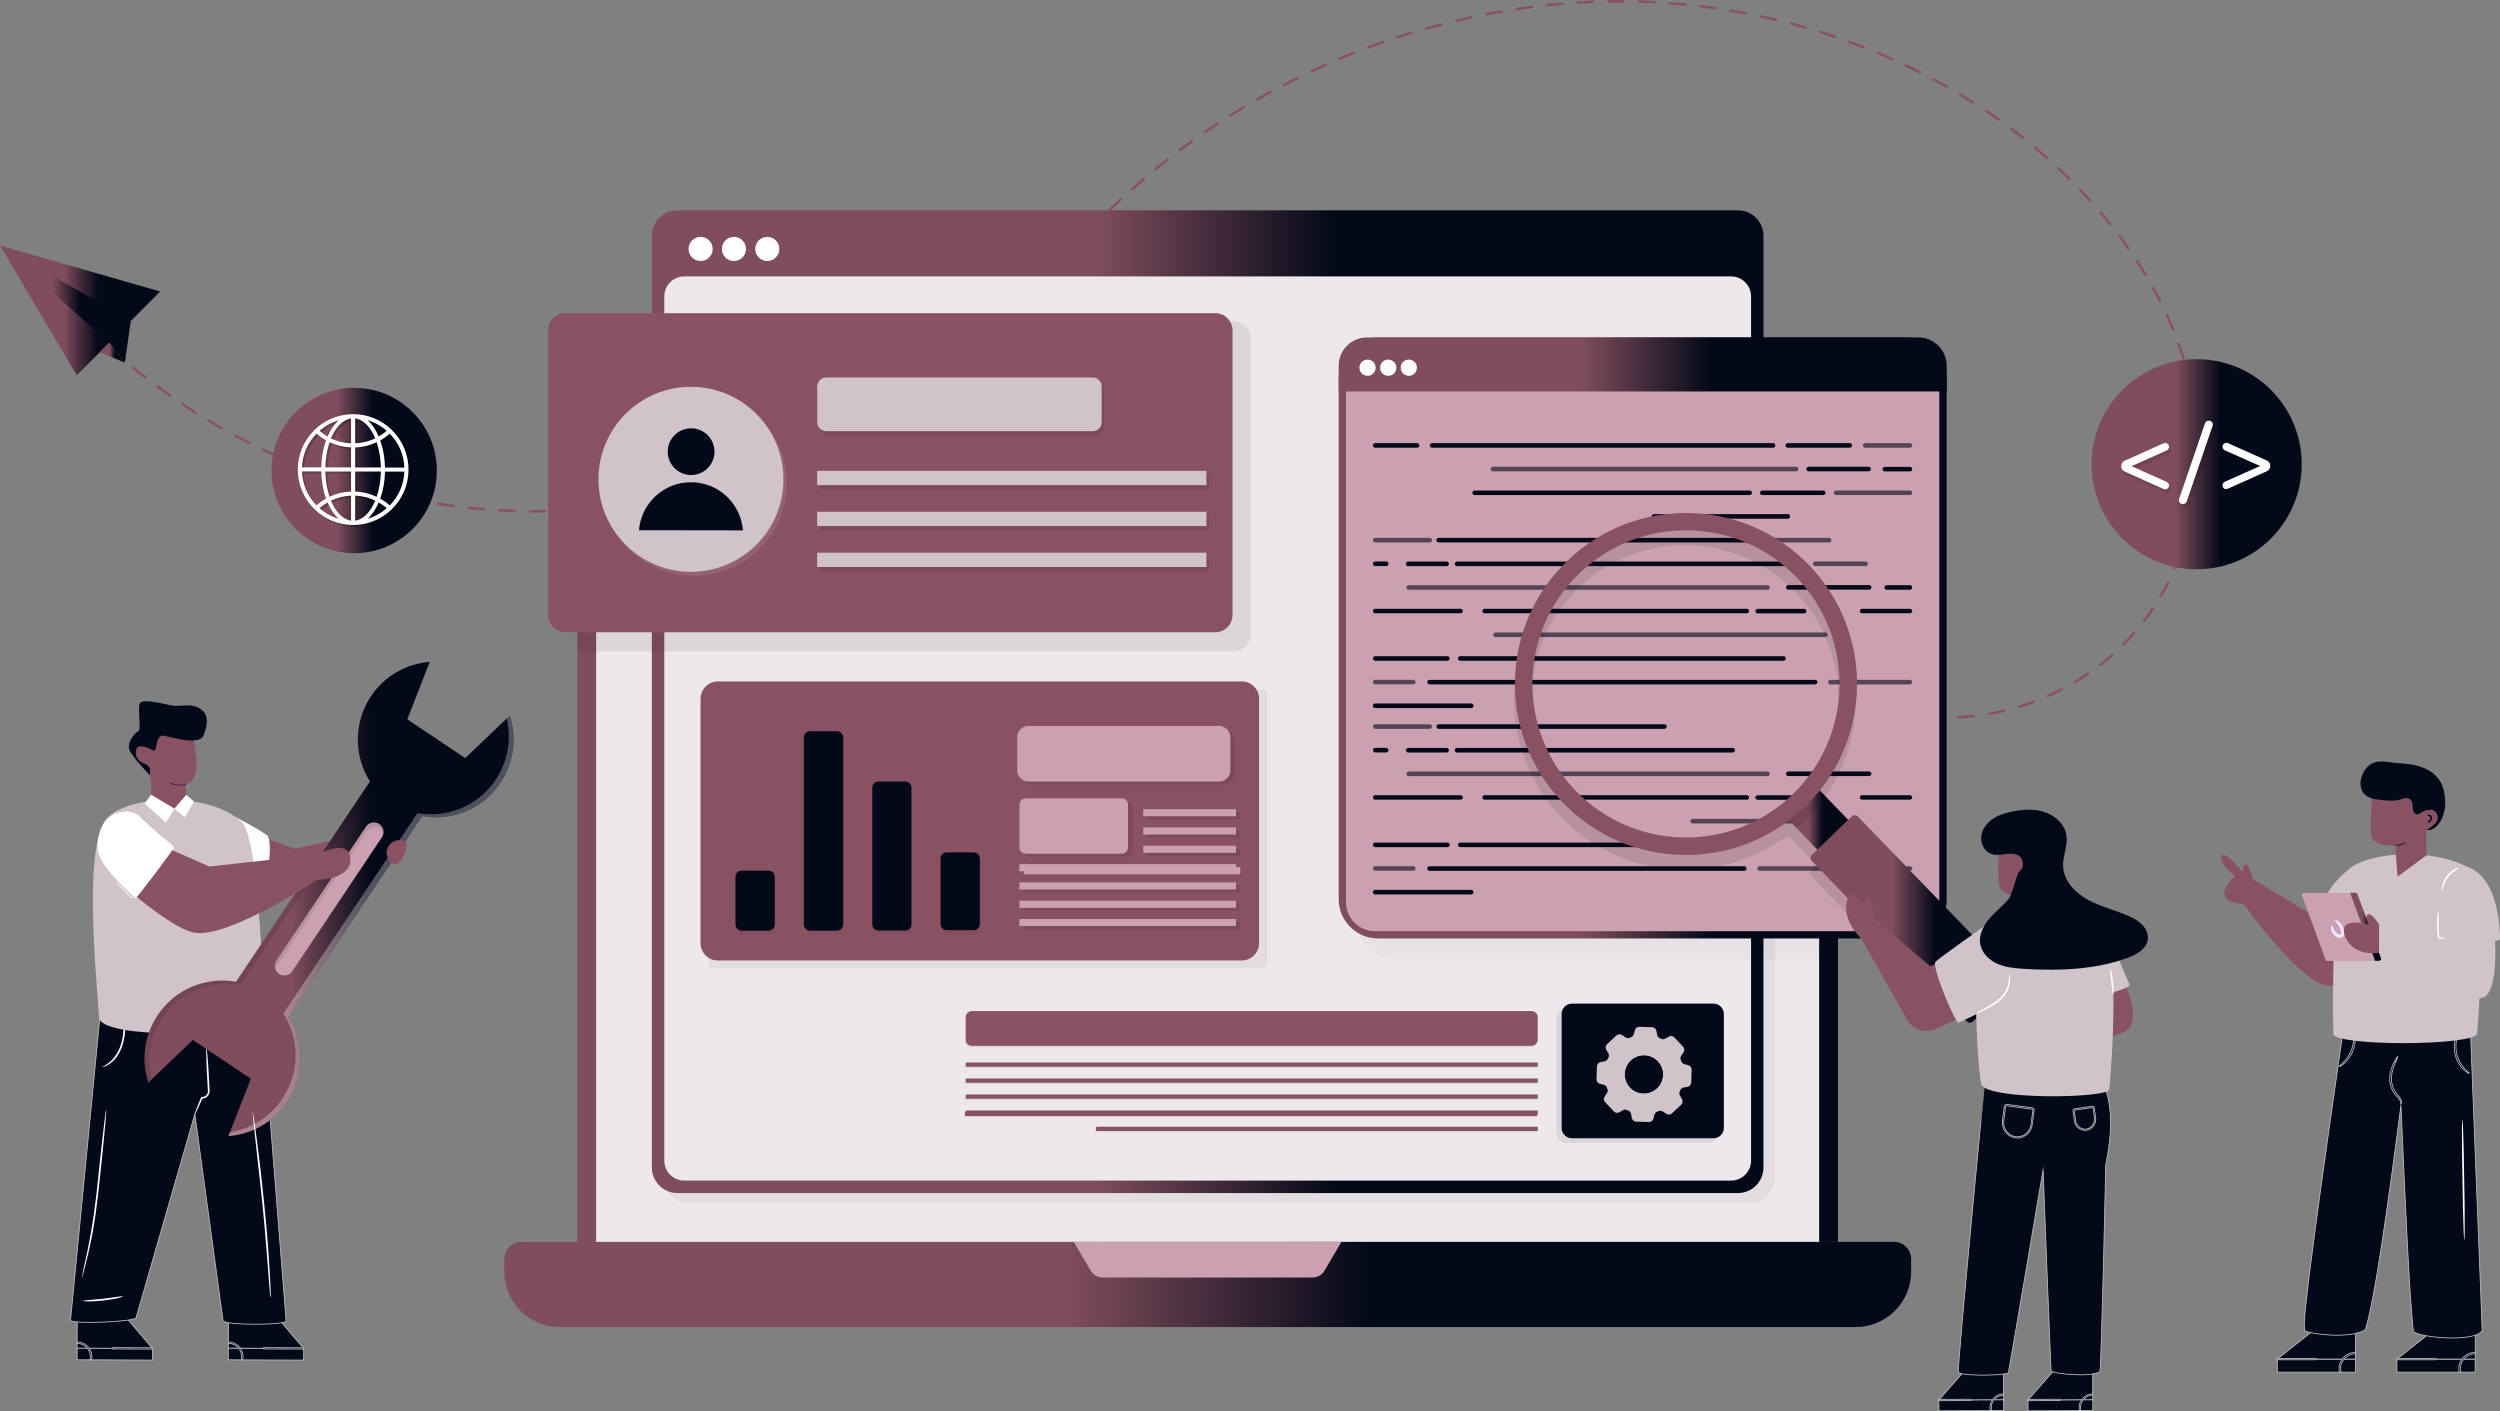 <svg xmlns="http://www.w3.org/2000/svg" xmlns:xlink="http://www.w3.org/1999/xlink" version="1.1" id="Layer_1" x="0px" y="0px" style="enable-background:new 0 0 3242.8 2033.6;" xml:space="preserve" viewBox="128.2 184.1 3048.7 1721">
<rect x="128.2" y="184.1" width="3048.7" height="1721" fill="#808080" stroke="none"/>
<style type="text/css">
	.st0{display:none;fill:#040919;}
	.st1{fill:#895262;}
	.st2{fill:url(#SVGID_1_);}
	.st3{fill:url(#SVGID_2_);}
	.st4{fill:#EDE8EB;}
	.st5{fill:#CBA1B1;}
	.st6{opacity:5.000000e-002;}
	.st7{fill:url(#SVGID_3_);}
	.st8{fill:#FFFFFF;}
	.st9{opacity:0.6;}
	.st10{fill:url(#SVGID_4_);}
	.st11{fill:url(#SVGID_5_);}
	.st12{fill:#040919;}
	.st13{opacity:0.1;}
	.st14{fill:url(#SVGID_6_);}
	.st15{fill:url(#SVGID_7_);}
	.st16{fill:#040919;stroke:#BFBFBF;stroke-miterlimit:10;}
	.st17{fill:#D0C4CA;}
	.st18{fill:url(#SVGID_8_);}
	.st19{opacity:0.3;}
	.st20{fill:#2A0054;}
	.st21{opacity:8.000000e-002;}
	.st22{opacity:0.15;}
	.st23{fill:url(#SVGID_9_);}
	.st24{fill:url(#SVGID_10_);}
	.st25{fill:url(#SVGID_11_);}
	.st26{fill:url(#SVGID_12_);}
	.st27{fill:#F0E6FF;}
	.st28{fill:url(#SVGID_13_);}
	.st29{fill:url(#SVGID_14_);}
	.st30{opacity:0.2;}
</style>
<rect x="-50.5" y="-96" class="st0" width="3377.3" height="2182.8"/>
<g id="Software_Testing">
	<g>
		<g>
			<g>
				<path class="st1" d="M2497.9,1060.3C2497.9,1060.3,2497.9,1060.3,2497.9,1060.3c-6.3-0.2-12.6-0.5-18.8-1.1      c-0.9-0.1-1.5-0.8-1.4-1.7c0.1-0.9,0.9-1.5,1.7-1.4c6.1,0.6,12.4,1,18.6,1.1c0.9,0,1.5,0.7,1.5,1.6      C2499.4,1059.6,2498.7,1060.3,2497.9,1060.3z M2516.6,1060.2c-0.8,0-1.5-0.7-1.6-1.5c0-0.9,0.6-1.6,1.5-1.6      c6.1-0.3,12.4-0.7,18.6-1.4c0.9-0.1,1.6,0.5,1.7,1.4c0.1,0.9-0.5,1.6-1.4,1.7C2529.2,1059.4,2522.9,1059.9,2516.6,1060.2      C2516.7,1060.2,2516.6,1060.2,2516.6,1060.2z M2460.6,1056.7c-0.1,0-0.2,0-0.3,0c-6.2-1.1-12.4-2.3-18.4-3.8      c-0.8-0.2-1.3-1.1-1.1-1.9c0.2-0.8,1-1.4,1.9-1.1c6,1.5,12.1,2.7,18.2,3.8c0.8,0.1,1.4,0.9,1.3,1.8      C2462,1056.2,2461.4,1056.7,2460.6,1056.7z M2553.8,1056.2c-0.7,0-1.4-0.5-1.5-1.3c-0.1-0.8,0.4-1.7,1.3-1.8      c6.1-1.1,12.2-2.3,18.2-3.8c0.8-0.2,1.7,0.3,1.9,1.2c0.2,0.8-0.3,1.7-1.2,1.9c-6.1,1.5-12.3,2.7-18.4,3.8      C2554,1056.1,2553.9,1056.2,2553.8,1056.2z M2590.3,1047.5c-0.7,0-1.3-0.4-1.5-1.1c-0.3-0.8,0.2-1.7,1-1.9      c5.9-1.8,11.9-3.8,17.7-6c0.8-0.3,1.7,0.1,2,0.9c0.3,0.8-0.1,1.7-0.9,2c-5.9,2.2-11.9,4.2-17.8,6      C2590.6,1047.5,2590.4,1047.5,2590.3,1047.5z M2625.4,1034.4c-0.6,0-1.2-0.3-1.4-0.9c-0.4-0.8,0-1.7,0.8-2.1      c5.7-2.5,11.3-5.2,16.8-8c0.8-0.4,1.7-0.1,2.1,0.7c0.4,0.8,0.1,1.7-0.7,2.1c-5.5,2.9-11.3,5.6-17,8.1      C2625.8,1034.4,2625.6,1034.4,2625.4,1034.4z M2658.7,1017.3c-0.5,0-1.1-0.3-1.3-0.8c-0.4-0.7-0.2-1.7,0.5-2.1      c5.3-3.2,10.6-6.5,15.7-10c0.7-0.5,1.7-0.3,2.2,0.4c0.5,0.7,0.3,1.7-0.4,2.2c-5.2,3.5-10.5,6.9-15.9,10.1      C2659.2,1017.2,2658.9,1017.3,2658.7,1017.3z M2689.6,996.3c-0.5,0-0.9-0.2-1.2-0.6c-0.5-0.7-0.4-1.7,0.3-2.2      c4.9-3.8,9.7-7.8,14.4-11.9c0.6-0.6,1.6-0.5,2.2,0.1c0.6,0.6,0.5,1.6-0.1,2.2c-4.7,4.1-9.6,8.1-14.5,12      C2690.3,996.2,2690,996.3,2689.6,996.3z M2717.7,971.5c-0.4,0-0.8-0.2-1.1-0.5c-0.6-0.6-0.6-1.6,0-2.2c3.1-3.1,6.2-6.3,9.1-9.6      c1.2-1.3,2.4-2.7,3.6-4.1c0.6-0.7,1.6-0.7,2.2-0.2c0.6,0.6,0.7,1.6,0.2,2.2c-1.2,1.4-2.4,2.7-3.6,4.1c-3,3.3-6.1,6.5-9.2,9.7      C2718.5,971.4,2718.1,971.5,2717.7,971.5z M2742.4,943.3c-0.3,0-0.7-0.1-1-0.3c-0.7-0.5-0.8-1.5-0.3-2.2      c3.8-4.9,7.4-10,10.9-15.1c0.5-0.7,1.5-0.9,2.2-0.4c0.7,0.5,0.9,1.5,0.4,2.2c-3.5,5.2-7.2,10.3-11,15.3      C2743.3,943.1,2742.8,943.3,2742.4,943.3z M2763.3,912.3c-0.3,0-0.5-0.1-0.8-0.2c-0.7-0.4-1-1.4-0.6-2.1      c3.1-5.3,6.1-10.8,9-16.3c0.4-0.8,1.3-1.1,2.1-0.7c0.8,0.4,1.1,1.3,0.7,2.1c-2.9,5.6-5.9,11.1-9.1,16.5      C2764.3,912,2763.8,912.3,2763.3,912.3z M2780.4,878.9c-0.2,0-0.4,0-0.6-0.1c-0.8-0.3-1.1-1.3-0.8-2.1c2.5-5.6,4.8-11.4,7-17.3      c0.3-0.8,1.2-1.2,2-0.9c0.8,0.3,1.2,1.2,0.9,2c-2.2,5.9-4.6,11.7-7.1,17.4C2781.5,878.6,2781,878.9,2780.4,878.9z M2793.5,843.9      c-0.2,0-0.3,0-0.5-0.1c-0.8-0.3-1.3-1.1-1-2c1.8-5.9,3.5-11.9,5.1-17.9c0.2-0.8,1.1-1.3,1.9-1.1c0.8,0.2,1.3,1.1,1.1,1.9      c-1.5,6.1-3.3,12.2-5.1,18.1C2794.8,843.5,2794.1,843.9,2793.5,843.9z M781.7,809.2c-2.3,0-4.7,0-7.1,0c-0.9,0-1.6-0.7-1.5-1.6      c0-0.9,0.7-1.5,1.6-1.5c0,0,0,0,0,0c2.4,0,4.9,0,7.1,0c3.9,0,7.8,0,11.6-0.1c0,0,0,0,0,0c0.9,0,1.5,0.7,1.6,1.5      c0,0.9-0.7,1.6-1.5,1.6C789.5,809.2,785.6,809.2,781.7,809.2z M755.9,808.8C755.9,808.8,755.9,808.8,755.9,808.8      c-6.3-0.2-12.6-0.5-18.8-0.8c-0.9,0-1.5-0.8-1.5-1.6c0-0.9,0.7-1.5,1.6-1.5c6.2,0.4,12.5,0.6,18.7,0.8c0.9,0,1.5,0.7,1.5,1.6      C757.5,808.2,756.8,808.8,755.9,808.8z M812.1,808.6c-0.8,0-1.5-0.7-1.6-1.5c0-0.9,0.6-1.6,1.5-1.6c6.2-0.2,12.5-0.6,18.7-0.9      c1-0.1,1.6,0.6,1.7,1.5c0.1,0.9-0.6,1.6-1.5,1.7C824.7,808.1,818.4,808.4,812.1,808.6C812.2,808.6,812.1,808.6,812.1,808.6z       M2802.7,807.6c-0.1,0-0.2,0-0.3,0c-0.8-0.2-1.4-1-1.2-1.8c1.2-6.1,2.2-12.3,3.1-18.4c0.1-0.9,0.9-1.4,1.8-1.3      c0.9,0.1,1.4,0.9,1.3,1.8c-0.9,6.2-1.9,12.4-3.1,18.5C2804,807.1,2803.4,807.6,2802.7,807.6z M718.5,806.7c0,0-0.1,0-0.1,0      c-4.3-0.4-8.6-0.7-12.9-1.2c-1.9-0.2-3.9-0.4-5.8-0.6c-0.9-0.1-1.5-0.9-1.4-1.7c0.1-0.9,0.9-1.5,1.7-1.4      c1.9,0.2,3.9,0.4,5.8,0.6c4.3,0.4,8.5,0.8,12.8,1.2c0.9,0.1,1.5,0.8,1.4,1.7C720,806.1,719.3,806.7,718.5,806.7z M849.5,806.3      c-0.8,0-1.5-0.6-1.6-1.4c-0.1-0.9,0.6-1.6,1.4-1.7c6.1-0.5,12.4-1.1,18.6-1.8c0.8-0.1,1.6,0.5,1.7,1.4c0.1,0.9-0.5,1.6-1.4,1.7      c-6.2,0.7-12.5,1.3-18.7,1.8C849.6,806.3,849.5,806.3,849.5,806.3z M681.3,802.7c-0.1,0-0.1,0-0.2,0c-6.2-0.8-12.4-1.7-18.6-2.7      c-0.9-0.1-1.4-0.9-1.3-1.8c0.1-0.9,0.9-1.4,1.8-1.3c6.1,1,12.3,1.9,18.5,2.7c0.9,0.1,1.5,0.9,1.3,1.8      C682.7,802.1,682.1,802.7,681.3,802.7z M886.7,802.2c-0.8,0-1.4-0.6-1.5-1.4c-0.1-0.9,0.5-1.6,1.3-1.8      c6.2-0.8,12.4-1.7,18.5-2.7c0.8-0.1,1.6,0.4,1.8,1.3c0.1,0.9-0.4,1.7-1.3,1.8c-6.1,1-12.4,1.9-18.6,2.7      C886.9,802.2,886.8,802.2,886.7,802.2z M644.3,796.9c-0.1,0-0.2,0-0.3,0c-6.1-1.1-12.3-2.3-18.4-3.6c-0.8-0.2-1.4-1-1.2-1.8      c0.2-0.8,1-1.4,1.8-1.2c6.1,1.3,12.2,2.5,18.4,3.6c0.8,0.2,1.4,1,1.3,1.8C645.7,796.4,645,796.9,644.3,796.9z M923.7,796.4      c-0.7,0-1.4-0.5-1.5-1.3c-0.2-0.8,0.4-1.7,1.3-1.8c6.1-1.1,12.3-2.3,18.3-3.6c0.8-0.2,1.7,0.4,1.8,1.2c0.2,0.8-0.4,1.7-1.2,1.8      c-6.1,1.3-12.3,2.5-18.4,3.6C923.9,796.4,923.8,796.4,923.7,796.4z M607.6,789.3c-0.1,0-0.2,0-0.4,0c-6.1-1.4-12.2-2.9-18.2-4.5      c-0.8-0.2-1.3-1.1-1.1-1.9c0.2-0.8,1.1-1.3,1.9-1.1c6,1.5,12.1,3,18.2,4.4c0.8,0.2,1.4,1,1.2,1.9      C608.9,788.8,608.3,789.3,607.6,789.3z M960.4,788.8c-0.7,0-1.4-0.5-1.5-1.2c-0.2-0.8,0.3-1.7,1.2-1.9c6-1.4,12.1-2.9,18.2-4.4      c0.8-0.2,1.7,0.3,1.9,1.1c0.2,0.8-0.3,1.7-1.1,1.9c-6,1.5-12.2,3-18.2,4.4C960.6,788.8,960.5,788.8,960.4,788.8z M571.3,779.9      c-0.1,0-0.3,0-0.4-0.1c-6-1.7-12.1-3.5-18-5.3c-0.8-0.3-1.3-1.1-1-2c0.3-0.8,1.1-1.3,2-1c5.9,1.8,12,3.6,17.9,5.3      c0.8,0.2,1.3,1.1,1.1,1.9C572.6,779.5,572,779.9,571.3,779.9z M996.7,779.6c-0.7,0-1.3-0.5-1.5-1.1c-0.2-0.8,0.3-1.7,1.1-1.9      c6-1.7,12-3.4,17.9-5.2c0.8-0.3,1.7,0.2,1.9,1c0.3,0.8-0.2,1.7-1,1.9c-6,1.8-12,3.6-18,5.3C997,779.6,996.8,779.6,996.7,779.6z       M2807.9,770.5c0,0-0.1,0-0.1,0c-0.9-0.1-1.5-0.8-1.4-1.7c0.5-6.1,0.9-12.4,1.2-18.6c0-0.9,0.6-1.5,1.6-1.5      c0.9,0,1.5,0.8,1.5,1.6c-0.2,6.3-0.6,12.6-1.2,18.8C2809.4,769.9,2808.7,770.5,2807.9,770.5z M535.5,768.9c-0.2,0-0.3,0-0.5-0.1      c-5.9-2-11.9-4.1-17.7-6.2c-0.8-0.3-1.2-1.2-0.9-2c0.3-0.8,1.2-1.2,2-0.9c5.8,2.1,11.8,4.2,17.7,6.2c0.8,0.3,1.3,1.2,1,2      C536.8,768.5,536.2,768.9,535.5,768.9z M1032.5,768.7c-0.7,0-1.3-0.4-1.5-1.1c-0.3-0.8,0.2-1.7,1-2c5.9-1.9,11.8-4,17.7-6.1      c0.8-0.3,1.7,0.1,2,0.9c0.3,0.8-0.1,1.7-0.9,2c-5.9,2.1-11.8,4.1-17.7,6.1C1032.8,768.6,1032.7,768.7,1032.5,768.7z       M500.3,756.1c-0.2,0-0.4,0-0.6-0.1c-5.8-2.3-11.7-4.6-17.4-7c-0.8-0.3-1.2-1.2-0.8-2c0.3-0.8,1.3-1.2,2-0.8      c5.7,2.4,11.5,4.7,17.3,7c0.8,0.3,1.2,1.2,0.9,2C501.5,755.7,500.9,756.1,500.3,756.1z M1067.8,756.1c-0.6,0-1.2-0.4-1.5-1      c-0.3-0.8,0.1-1.7,0.9-2c5.8-2.2,11.6-4.5,17.4-6.9c0.8-0.3,1.7,0.1,2,0.8c0.3,0.8,0,1.7-0.8,2c-5.8,2.4-11.6,4.7-17.4,6.9      C1068.2,756,1068,756.1,1067.8,756.1z M1102.4,741.8c-0.6,0-1.2-0.3-1.4-0.9c-0.3-0.8,0-1.7,0.8-2.1c5.7-2.5,11.4-5.1,17-7.7      c0.8-0.4,1.7,0,2.1,0.8c0.4,0.8,0,1.7-0.7,2.1c-5.6,2.6-11.3,5.2-17.1,7.8C1102.8,741.7,1102.6,741.8,1102.4,741.8z       M465.7,741.7c-0.2,0-0.4,0-0.6-0.1c-5.7-2.5-11.5-5.2-17.1-7.8c-0.8-0.4-1.1-1.3-0.7-2.1c0.4-0.8,1.3-1.1,2.1-0.7      c5.6,2.6,11.3,5.3,17,7.8c0.8,0.4,1.1,1.3,0.8,2.1C466.8,741.4,466.3,741.7,465.7,741.7z M2809.3,733.1c-0.9,0-1.5-0.7-1.6-1.5      c-0.1-6.2-0.3-12.5-0.7-18.6c-0.1-0.9,0.6-1.6,1.5-1.7c0.9,0,1.6,0.6,1.7,1.5c0.4,6.2,0.7,12.5,0.8,18.8      C2810.9,732.4,2810.2,733.1,2809.3,733.1C2809.3,733.1,2809.3,733.1,2809.3,733.1z M1136.3,725.9c-0.6,0-1.1-0.3-1.4-0.9      c-0.4-0.8-0.1-1.7,0.7-2.1c5.5-2.8,11.1-5.7,16.6-8.6c0.8-0.4,1.7-0.1,2.1,0.6c0.4,0.8,0.1,1.7-0.6,2.1      c-5.5,2.9-11.1,5.8-16.7,8.6C1136.8,725.8,1136.5,725.9,1136.3,725.9z M431.8,725.6c-0.2,0-0.5-0.1-0.7-0.2      c-5.6-2.8-11.2-5.7-16.7-8.6c-0.8-0.4-1-1.4-0.6-2.1c0.4-0.8,1.4-1,2.1-0.6c5.5,2.9,11.1,5.8,16.6,8.6c0.8,0.4,1.1,1.3,0.7,2.1      C432.9,725.3,432.4,725.6,431.8,725.6z M1169.4,708.3c-0.5,0-1.1-0.3-1.4-0.8c-0.4-0.8-0.2-1.7,0.6-2.1      c5.4-3.1,10.8-6.2,16.2-9.4c0.7-0.4,1.7-0.2,2.1,0.5c0.4,0.7,0.2,1.7-0.5,2.1c-5.3,3.2-10.8,6.3-16.2,9.4      C1169.9,708.2,1169.6,708.3,1169.4,708.3z M398.8,708c-0.3,0-0.5-0.1-0.8-0.2c-5.5-3.1-10.9-6.3-16.2-9.4      c-0.7-0.4-1-1.4-0.5-2.1c0.4-0.7,1.4-1,2.1-0.5c5.3,3.2,10.7,6.3,16.2,9.4c0.8,0.4,1,1.4,0.6,2.1      C399.8,707.7,399.3,708,398.8,708z M2806.8,695.7c-0.8,0-1.5-0.6-1.5-1.4c-0.5-4.6-1.2-9.3-1.9-13.9c-0.2-1.5-0.5-3.1-0.8-4.6      c-0.1-0.8,0.4-1.7,1.3-1.8c0.9-0.1,1.7,0.4,1.8,1.3c0.3,1.5,0.5,3.1,0.8,4.6c0.7,4.6,1.4,9.3,1.9,14c0.1,0.9-0.5,1.6-1.4,1.7      C2807,695.7,2806.9,695.7,2806.8,695.7z M1201.5,689.1c-0.5,0-1-0.3-1.3-0.7c-0.5-0.7-0.2-1.7,0.5-2.2      c5.3-3.3,10.6-6.8,15.7-10.2c0.7-0.5,1.7-0.3,2.2,0.4c0.5,0.7,0.3,1.7-0.4,2.2c-5.1,3.4-10.4,6.9-15.7,10.2      C1202.1,689,1201.8,689.1,1201.5,689.1z M366.6,688.8c-0.3,0-0.6-0.1-0.8-0.2c-5.3-3.3-10.6-6.8-15.8-10.2      c-0.7-0.5-0.9-1.4-0.4-2.2c0.5-0.7,1.5-0.9,2.2-0.4c5.2,3.4,10.4,6.9,15.7,10.2c0.7,0.5,0.9,1.4,0.5,2.2      C367.6,688.5,367.1,688.8,366.6,688.8z M1232.6,668.3c-0.5,0-1-0.2-1.3-0.7c-0.5-0.7-0.3-1.7,0.4-2.2c2.6-1.8,5.2-3.7,7.8-5.6      c2.5-1.8,4.9-3.6,7.4-5.4c0.7-0.5,1.7-0.4,2.2,0.3c0.5,0.7,0.4,1.7-0.3,2.2c-2.4,1.8-4.9,3.6-7.4,5.4c-2.6,1.9-5.2,3.7-7.8,5.6      C1233.3,668.2,1233,668.3,1232.6,668.3z M335.4,668c-0.3,0-0.6-0.1-0.9-0.3c-5.1-3.6-10.2-7.3-15.2-11c-0.7-0.5-0.8-1.5-0.3-2.2      c0.5-0.7,1.5-0.8,2.2-0.3c5,3.7,10.1,7.4,15.2,10.9c0.7,0.5,0.9,1.5,0.4,2.2C336.4,667.7,335.9,668,335.4,668z M2800.6,658.8      c-0.7,0-1.4-0.5-1.5-1.2c-1.3-6-2.8-12.1-4.4-18.1c-0.2-0.8,0.3-1.7,1.1-1.9c0.8-0.2,1.7,0.3,1.9,1.1c1.6,6,3.1,12.2,4.4,18.3      c0.2,0.8-0.3,1.7-1.2,1.9C2800.8,658.8,2800.7,658.8,2800.6,658.8z M1262.7,645.9c-0.5,0-0.9-0.2-1.2-0.6      c-0.5-0.7-0.4-1.7,0.3-2.2c4.9-3.8,9.8-7.7,14.6-11.7c0.7-0.5,1.6-0.4,2.2,0.2c0.5,0.7,0.4,1.7-0.2,2.2      c-4.8,4-9.7,7.9-14.7,11.7C1263.3,645.8,1263,645.9,1262.7,645.9z M305.3,645.7c-0.3,0-0.7-0.1-1-0.3      c-4.9-3.8-9.8-7.8-14.7-11.7c-0.7-0.5-0.8-1.5-0.2-2.2c0.5-0.7,1.5-0.8,2.2-0.2c4.8,3.9,9.7,7.9,14.6,11.7      c0.7,0.5,0.8,1.5,0.3,2.2C306.2,645.5,305.7,645.7,305.3,645.7z M2791,622.6c-0.7,0-1.3-0.4-1.5-1.1c-1.8-5.9-3.9-11.8-6-17.7      c-0.3-0.8,0.1-1.7,0.9-2c0.8-0.3,1.7,0.1,2,0.9c2.1,5.9,4.2,11.9,6,17.8c0.3,0.8-0.2,1.7-1,2      C2791.3,622.6,2791.1,622.6,2791,622.6z M1291.7,622.3c-0.4,0-0.9-0.2-1.2-0.6c-0.6-0.7-0.5-1.6,0.2-2.2      c4.8-4,9.5-8.1,14.1-12.2c0.6-0.6,1.6-0.5,2.2,0.1c0.6,0.6,0.5,1.6-0.1,2.2c-4.7,4.1-9.4,8.2-14.2,12.3      C1292.4,622.1,1292,622.3,1291.7,622.3z M276.3,621.8c-0.4,0-0.7-0.1-1-0.4c-4.7-4.1-9.4-8.3-14-12.5c-0.6-0.6-0.7-1.6-0.1-2.2      c0.6-0.6,1.6-0.7,2.2-0.1c4.6,4.2,9.3,8.4,14,12.4c0.7,0.6,0.7,1.6,0.2,2.2C277.2,621.7,276.8,621.8,276.3,621.8z M1319.8,597.5      c-0.4,0-0.8-0.2-1.2-0.5c-0.6-0.6-0.5-1.6,0.1-2.2c4.6-4.2,9.2-8.4,13.8-12.7c0.6-0.6,1.6-0.6,2.2,0.1c0.6,0.6,0.6,1.6-0.1,2.2      c-4.6,4.3-9.2,8.5-13.8,12.7C1320.5,597.4,1320.2,597.5,1319.8,597.5z M248.7,596.6c-0.4,0-0.8-0.1-1.1-0.4      c-4.5-4.4-9-8.8-13.4-13.2c-0.6-0.6-0.6-1.6,0-2.2c0.6-0.6,1.6-0.6,2.2,0c4.3,4.4,8.8,8.8,13.3,13.1c0.6,0.6,0.6,1.6,0,2.2      C249.5,596.4,249.1,596.6,248.7,596.6z M2778.2,587.4c-0.6,0-1.2-0.4-1.4-1c-2.3-5.7-4.8-11.4-7.4-17.1c-0.4-0.8,0-1.7,0.8-2.1      c0.8-0.4,1.7,0,2.1,0.8c2.6,5.7,5.1,11.5,7.5,17.2c0.3,0.8-0.1,1.7-0.9,2C2778.6,587.4,2778.4,587.4,2778.2,587.4z M1347.2,572      c-0.4,0-0.8-0.2-1.1-0.5c-0.6-0.6-0.6-1.6,0.1-2.2c4.5-4.3,9-8.6,13.5-13c0.6-0.6,1.6-0.6,2.2,0c0.6,0.6,0.6,1.6,0,2.2      c-4.5,4.3-9,8.7-13.5,13C1348,571.9,1347.6,572,1347.2,572z M222.4,569.9c-0.4,0-0.8-0.2-1.1-0.5c-2.7-2.9-5.5-5.9-8.1-8.9      c-0.6-0.6-0.5-1.6,0.1-2.2c0.6-0.6,1.6-0.5,2.2,0.1c2.7,3,5.4,5.9,8.1,8.8c0.6,0.6,0.6,1.6-0.1,2.2      C223.1,569.7,222.7,569.9,222.4,569.9z M2762.6,553.4c-0.6,0-1.1-0.3-1.4-0.9c-2.8-5.5-5.7-11-8.7-16.5      c-0.4-0.8-0.1-1.7,0.6-2.1c0.8-0.4,1.7-0.1,2.1,0.6c3,5.5,6,11.1,8.8,16.6c0.4,0.8,0.1,1.7-0.7,2.1      C2763.1,553.3,2762.8,553.4,2762.6,553.4z M1374.2,546c-0.4,0-0.8-0.2-1.1-0.5c-0.6-0.6-0.6-1.6,0-2.2      c4.5-4.4,8.9-8.7,13.3-13.1c0.6-0.6,1.6-0.6,2.2,0c0.6,0.6,0.6,1.6,0,2.2c-4.4,4.4-8.9,8.8-13.4,13.1      C1374.9,545.8,1374.6,546,1374.2,546z M2744.5,520.6c-0.5,0-1-0.3-1.3-0.8c-3.2-5.3-6.5-10.6-9.9-15.8c-0.5-0.7-0.3-1.7,0.5-2.2      c0.7-0.5,1.7-0.3,2.2,0.5c3.4,5.2,6.8,10.6,10,15.9c0.4,0.7,0.2,1.7-0.5,2.1C2745,520.5,2744.7,520.6,2744.5,520.6z       M1400.8,519.7c-0.4,0-0.8-0.2-1.1-0.5c-0.6-0.6-0.6-1.6,0-2.2l13.3-13.2c0.6-0.6,1.6-0.6,2.2,0c0.6,0.6,0.6,1.6,0,2.2      l-13.3,13.2C1401.6,519.5,1401.2,519.7,1400.8,519.7z M1427.4,493.3c-0.4,0-0.8-0.2-1.1-0.5c-0.6-0.6-0.6-1.6,0-2.2      c4.4-4.4,8.9-8.8,13.4-13.1c0.6-0.6,1.6-0.6,2.2,0c0.6,0.6,0.6,1.6,0,2.2c-4.5,4.4-8.9,8.7-13.3,13.1      C1428.2,493.1,1427.8,493.3,1427.4,493.3z M2724.1,489.2c-0.5,0-1-0.2-1.3-0.7c-3.5-5-7.2-10.1-10.9-15.1      c-0.5-0.7-0.4-1.7,0.3-2.2c0.7-0.5,1.7-0.4,2.2,0.3c3.8,5,7.5,10.1,11,15.2c0.5,0.7,0.3,1.7-0.4,2.2      C2724.7,489.1,2724.4,489.2,2724.1,489.2z M1454.2,467.1c-0.4,0-0.8-0.2-1.1-0.5c-0.6-0.6-0.6-1.6,0-2.2c4.5-4.3,9-8.7,13.5-13      c0.6-0.6,1.6-0.6,2.2,0.1c0.6,0.6,0.6,1.6-0.1,2.2c-4.5,4.3-9,8.6-13.5,13C1455,466.9,1454.6,467.1,1454.2,467.1z M2701.7,459.2      c-0.5,0-0.9-0.2-1.2-0.6c-3.8-4.8-7.8-9.7-11.9-14.4c-0.6-0.7-0.5-1.6,0.2-2.2c0.7-0.6,1.6-0.5,2.2,0.2      c4.1,4.8,8.1,9.7,11.9,14.5c0.5,0.7,0.4,1.7-0.2,2.2C2702.3,459.1,2702,459.2,2701.7,459.2z M1481.3,441.3      c-0.4,0-0.8-0.2-1.1-0.5c-0.6-0.6-0.6-1.6,0.1-2.2c4.6-4.3,9.2-8.5,13.8-12.7c0.6-0.6,1.6-0.5,2.2,0.1c0.6,0.6,0.5,1.6-0.1,2.2      c-4.6,4.2-9.2,8.4-13.8,12.7C1482.1,441.1,1481.7,441.3,1481.3,441.3z M2677.4,430.6c-0.4,0-0.9-0.2-1.2-0.5      c-3.7-4.2-7.6-8.3-11.5-12.4l-1.3-1.3c-0.6-0.6-0.6-1.6,0-2.2c0.6-0.6,1.6-0.6,2.2,0l1.3,1.3c3.9,4.1,7.7,8.3,11.5,12.4      c0.6,0.6,0.5,1.6-0.1,2.2C2678.2,430.5,2677.8,430.6,2677.4,430.6z M1509.1,416.1c-0.4,0-0.9-0.2-1.2-0.5      c-0.6-0.6-0.5-1.6,0.1-2.2c4.7-4.1,9.4-8.2,14.2-12.3c0.7-0.6,1.6-0.5,2.2,0.2c0.6,0.7,0.5,1.6-0.2,2.2      c-4.8,4-9.5,8.1-14.1,12.2C1509.8,416,1509.4,416.1,1509.1,416.1z M2651.6,403.5c-0.4,0-0.8-0.2-1.1-0.5      c-4.4-4.4-8.9-8.7-13.5-12.9c-0.6-0.6-0.7-1.6-0.1-2.2c0.6-0.6,1.6-0.7,2.2-0.1c4.6,4.3,9.1,8.6,13.5,13c0.6,0.6,0.6,1.6,0,2.2      C2652.4,403.4,2652,403.5,2651.6,403.5z M1537.6,391.8c-0.5,0-0.9-0.2-1.2-0.6c-0.5-0.7-0.4-1.6,0.2-2.2l1.8-1.5      c4.3-3.5,8.5-6.9,12.9-10.3c0.7-0.5,1.7-0.4,2.2,0.3c0.5,0.7,0.4,1.7-0.3,2.2c-4.3,3.4-8.6,6.8-12.8,10.2l-1.8,1.4      C1538.3,391.7,1538,391.8,1537.6,391.8z M2624.2,378c-0.4,0-0.7-0.1-1-0.4c-4.6-4.1-9.4-8.2-14.2-12.2c-0.7-0.6-0.7-1.5-0.2-2.2      c0.6-0.7,1.5-0.7,2.2-0.2c4.8,4,9.6,8.1,14.2,12.2c0.6,0.6,0.7,1.6,0.1,2.2C2625.1,377.8,2624.6,378,2624.2,378z M1567.1,368.7      c-0.5,0-0.9-0.2-1.2-0.6c-0.5-0.7-0.4-1.7,0.3-2.2c5-3.8,10-7.5,15.1-11.1c0.7-0.5,1.7-0.3,2.2,0.4c0.5,0.7,0.3,1.7-0.4,2.2      c-5.1,3.6-10.1,7.3-15.1,11.1C1567.8,368.6,1567.4,368.7,1567.1,368.7z M2595.5,354c-0.3,0-0.7-0.1-1-0.3      c-4.9-3.8-9.8-7.7-14.8-11.4c-0.7-0.5-0.8-1.5-0.3-2.2c0.5-0.7,1.5-0.8,2.2-0.3c5,3.7,10,7.6,14.9,11.4c0.7,0.5,0.8,1.5,0.3,2.2      C2596.4,353.8,2595.9,354,2595.5,354z M1597.6,346.9c-0.5,0-1-0.2-1.3-0.7c-0.5-0.7-0.3-1.7,0.4-2.2c5.2-3.5,10.4-7,15.6-10.5      c0.7-0.5,1.7-0.3,2.2,0.4c0.5,0.7,0.3,1.7-0.4,2.2c-5.2,3.4-10.4,6.9-15.5,10.4C1598.2,346.8,1597.9,346.9,1597.6,346.9z       M2565.5,331.5c-0.3,0-0.6-0.1-0.9-0.3c-5.1-3.6-10.2-7.2-15.4-10.6c-0.7-0.5-0.9-1.5-0.4-2.2c0.5-0.7,1.5-0.9,2.2-0.4      c5.2,3.5,10.3,7,15.4,10.7c0.7,0.5,0.9,1.5,0.4,2.2C2566.5,331.3,2566,331.5,2565.5,331.5z M1628.9,326.3c-0.5,0-1-0.3-1.3-0.7      c-0.5-0.7-0.2-1.7,0.5-2.2c5.3-3.3,10.6-6.6,16-9.8c0.7-0.4,1.7-0.2,2.1,0.5c0.4,0.7,0.2,1.7-0.5,2.1c-5.4,3.2-10.7,6.5-16,9.8      C1629.5,326.2,1629.2,326.3,1628.9,326.3z M2534.5,310.7c-0.3,0-0.6-0.1-0.8-0.2c-5.2-3.3-10.6-6.6-15.9-9.8      c-0.7-0.4-1-1.4-0.5-2.1c0.4-0.7,1.4-1,2.1-0.5c5.3,3.2,10.7,6.5,16,9.9c0.7,0.5,0.9,1.4,0.5,2.2      C2535.5,310.4,2535,310.7,2534.5,310.7z M1661.1,307c-0.5,0-1.1-0.3-1.4-0.8c-0.4-0.7-0.2-1.7,0.6-2.1      c5.4-3.1,10.9-6.2,16.4-9.1c0.8-0.4,1.7-0.1,2.1,0.6c0.4,0.8,0.1,1.7-0.6,2.1c-5.5,3-10.9,6-16.3,9.1      C1661.6,306.9,1661.3,307,1661.1,307z M2502.4,291.4c-0.3,0-0.5-0.1-0.8-0.2c-5.4-3.1-10.9-6.1-16.4-9c-0.8-0.4-1-1.4-0.6-2.1      c0.4-0.8,1.4-1,2.1-0.6c5.5,2.9,11,6,16.4,9c0.8,0.4,1,1.4,0.6,2.1C2503.4,291.1,2502.9,291.4,2502.4,291.4z M1694,289.1      c-0.6,0-1.1-0.3-1.4-0.8c-0.4-0.8-0.1-1.7,0.7-2.1c5.6-2.9,11.1-5.7,16.7-8.5c0.8-0.4,1.7-0.1,2.1,0.7c0.4,0.8,0.1,1.7-0.7,2.1      c-5.6,2.8-11.2,5.6-16.7,8.4C1694.5,289,1694.2,289.1,1694,289.1z M2469.4,273.8c-0.2,0-0.5-0.1-0.7-0.2      c-5.6-2.8-11.2-5.6-16.8-8.2c-0.8-0.4-1.1-1.3-0.7-2.1c0.4-0.8,1.3-1.1,2.1-0.7c5.6,2.7,11.3,5.4,16.8,8.2      c0.8,0.4,1.1,1.3,0.7,2.1C2470.5,273.4,2469.9,273.8,2469.4,273.8z M1727.6,272.5c-0.6,0-1.1-0.3-1.4-0.9      c-0.4-0.8,0-1.7,0.8-2.1c5.7-2.7,11.4-5.2,17.1-7.8c0.8-0.3,1.7,0,2.1,0.8c0.4,0.8,0,1.7-0.8,2.1c-5.7,2.5-11.4,5.1-17,7.8      C1728,272.5,1727.8,272.5,1727.6,272.5z M2435.6,257.7c-0.2,0-0.4,0-0.6-0.1c-5.7-2.5-11.4-5-17.2-7.4c-0.8-0.3-1.2-1.2-0.8-2      c0.3-0.8,1.2-1.2,2-0.8c5.7,2.4,11.5,4.9,17.2,7.4c0.8,0.4,1.1,1.3,0.8,2.1C2436.7,257.4,2436.2,257.7,2435.6,257.7z       M1761.8,257.3c-0.6,0-1.2-0.4-1.4-1c-0.3-0.8,0-1.7,0.8-2c5.8-2.4,11.6-4.8,17.4-7.1c0.8-0.3,1.7,0.1,2,0.9      c0.3,0.8-0.1,1.7-0.9,2c-5.8,2.3-11.6,4.6-17.3,7.1C1762.2,257.3,1762,257.3,1761.8,257.3z M1796.7,243.5c-0.6,0-1.2-0.4-1.5-1      c-0.3-0.8,0.1-1.7,0.9-2c5.9-2.2,11.7-4.3,17.7-6.4c0.8-0.3,1.7,0.1,2,1c0.3,0.8-0.1,1.7-1,2c-5.9,2.1-11.8,4.2-17.6,6.4      C1797,243.5,1796.8,243.5,1796.7,243.5z M2401,243.3c-0.2,0-0.4,0-0.6-0.1c-5.8-2.3-11.7-4.5-17.5-6.6c-0.8-0.3-1.2-1.2-0.9-2      c0.3-0.8,1.2-1.2,2-0.9c5.8,2.1,11.7,4.4,17.5,6.6c0.8,0.3,1.2,1.2,0.9,2C2402.2,242.9,2401.6,243.3,2401,243.3z M1832,231.2      c-0.7,0-1.3-0.4-1.5-1.1c-0.3-0.8,0.2-1.7,1-2c5.9-1.9,11.9-3.8,17.9-5.6c0.8-0.3,1.7,0.2,1.9,1c0.3,0.8-0.2,1.7-1,1.9      c-6,1.8-11.9,3.7-17.8,5.6C1832.4,231.1,1832.2,231.2,1832,231.2z M2365.8,230.5c-0.2,0-0.3,0-0.5-0.1c-5.8-2-11.8-3.9-17.8-5.8      c-0.8-0.3-1.3-1.1-1-2c0.3-0.8,1.1-1.3,2-1c6,1.9,12,3.8,17.8,5.8c0.8,0.3,1.3,1.2,1,2C2367.1,230.1,2366.5,230.5,2365.8,230.5z       M1867.9,220.3c-0.7,0-1.3-0.5-1.5-1.1c-0.2-0.8,0.2-1.7,1.1-1.9c6-1.7,12.1-3.3,18.1-4.9c0.9-0.2,1.7,0.3,1.9,1.1      c0.2,0.8-0.3,1.7-1.1,1.9c-6,1.6-12.1,3.2-18.1,4.9C1868.2,220.2,1868,220.3,1867.9,220.3z M2330.1,219.3c-0.1,0-0.3,0-0.4-0.1      c-6-1.7-12-3.4-18-5c-0.8-0.2-1.3-1.1-1.1-1.9c0.2-0.8,1.1-1.3,1.9-1.1c6,1.6,12.1,3.3,18.1,5c0.8,0.2,1.3,1.1,1.1,1.9      C2331.4,218.9,2330.8,219.3,2330.1,219.3z M1904.2,210.9c-0.7,0-1.3-0.5-1.5-1.2c-0.2-0.8,0.3-1.7,1.2-1.9      c6.1-1.4,12.2-2.8,18.3-4.1c0.8-0.2,1.7,0.4,1.9,1.2c0.2,0.8-0.4,1.7-1.2,1.9c-6.1,1.3-12.2,2.7-18.2,4.1      C1904.4,210.8,1904.3,210.9,1904.2,210.9z M2293.9,209.8c-0.1,0-0.2,0-0.4,0c-6-1.4-12.2-2.8-18.2-4.1c-0.8-0.2-1.4-1-1.2-1.9      c0.2-0.8,1-1.4,1.9-1.2c6.1,1.3,12.2,2.7,18.3,4.2c0.8,0.2,1.4,1,1.2,1.9C2295.3,209.3,2294.6,209.8,2293.9,209.8z M1940.8,203      c-0.7,0-1.4-0.5-1.5-1.3c-0.2-0.8,0.4-1.7,1.2-1.8c6.1-1.2,12.3-2.3,18.5-3.4c0.8-0.1,1.7,0.4,1.8,1.3c0.1,0.8-0.4,1.7-1.3,1.8      c-6.1,1.1-12.3,2.2-18.4,3.4C1941,203,1940.9,203,1940.8,203z M2257.3,201.9c-0.1,0-0.2,0-0.3,0c-6.1-1.2-12.3-2.3-18.4-3.3      c-0.9-0.1-1.4-0.9-1.3-1.8c0.1-0.9,1-1.4,1.8-1.3c6.1,1,12.3,2.1,18.5,3.3c0.8,0.2,1.4,1,1.2,1.8      C2258.7,201.4,2258,201.9,2257.3,201.9z M1977.7,196.7c-0.8,0-1.4-0.6-1.5-1.3c-0.1-0.9,0.5-1.6,1.3-1.8      c6.2-0.9,12.4-1.8,18.6-2.6c0.8-0.1,1.6,0.5,1.7,1.4c0.1,0.9-0.5,1.6-1.4,1.7c-6.2,0.8-12.4,1.6-18.5,2.6      C1977.9,196.6,1977.8,196.7,1977.7,196.7z M2220.4,195.7c-0.1,0-0.2,0-0.2,0c-6.1-0.9-12.4-1.7-18.5-2.5      c-0.9-0.1-1.5-0.9-1.4-1.7c0.1-0.9,0.9-1.5,1.7-1.4c6.2,0.8,12.4,1.6,18.6,2.5c0.9,0.1,1.4,0.9,1.3,1.8      C2221.8,195.1,2221.1,195.7,2220.4,195.7z M2014.9,191.9c-0.8,0-1.5-0.6-1.5-1.4c-0.1-0.9,0.5-1.6,1.4-1.7      c6.2-0.7,12.5-1.2,18.7-1.8c0.8-0.1,1.6,0.6,1.7,1.4c0.1,0.9-0.6,1.6-1.4,1.7c-6.2,0.5-12.4,1.1-18.6,1.8      C2015,191.9,2014.9,191.9,2014.9,191.9z M2183.2,191.2c-0.1,0-0.1,0-0.2,0c-6.2-0.6-12.5-1.2-18.6-1.6c-0.9-0.1-1.5-0.8-1.4-1.7      c0.1-0.9,0.8-1.5,1.7-1.4c6.2,0.5,12.5,1,18.7,1.6c0.9,0.1,1.5,0.8,1.4,1.7C2184.7,190.6,2184,191.2,2183.2,191.2z       M2052.2,188.8c-0.8,0-1.5-0.6-1.6-1.5c-0.1-0.9,0.6-1.6,1.5-1.7c6.2-0.4,12.5-0.7,18.7-0.9c0,0,0,0,0.1,0      c0.8,0,1.5,0.7,1.6,1.5c0,0.9-0.6,1.6-1.5,1.6C2064.8,188.1,2058.5,188.4,2052.2,188.8C2052.3,188.8,2052.2,188.8,2052.2,188.8z       M2145.8,188.3C2145.8,188.3,2145.8,188.3,2145.8,188.3c-6.3-0.3-12.6-0.6-18.8-0.8c-0.9,0-1.5-0.7-1.5-1.6      c0-0.9,0.8-1.6,1.6-1.5c6.2,0.2,12.5,0.4,18.8,0.8c0.9,0,1.5,0.8,1.5,1.6C2147.3,187.7,2146.7,188.3,2145.8,188.3z       M2089.6,187.3c-0.9,0-1.5-0.7-1.6-1.5c0-0.9,0.7-1.6,1.5-1.6c4.6-0.1,9.2-0.1,13.8-0.1l4.9,0c0.9,0,1.6,0.7,1.6,1.6      c0,0.9-0.7,1.6-1.6,1.6c0,0,0,0,0,0l-4.9,0C2098.9,187.2,2094.3,187.3,2089.6,187.3C2089.7,187.3,2089.7,187.3,2089.6,187.3z"/>
			</g>
		</g>
		<g>
			<g>
				<g>
					<g>
						<g>
							
								<linearGradient id="SVGID_1_" gradientUnits="userSpaceOnUse" x1="743.135" y1="-16087.637" x2="2458.762" y2="-16087.637" gradientTransform="matrix(1 0 0 -1 0 -14337.133)">
								<stop offset="0.399" style="stop-color:#804D5C"/>
								<stop offset="0.612" style="stop-color:#040919"/>
							</linearGradient>
							<path class="st2" d="M2458.8,1719.4v15.4c0,37.3-30.3,67.6-67.7,67.6H810.8c-37.4,0-67.6-30.3-67.6-67.6v-15.4         c0-11.6,9.4-20.9,20.9-20.9h1673.8C2449.4,1698.5,2458.8,1707.9,2458.8,1719.4z"/>
						</g>
					</g>
					<g>
						<g>
							
								<linearGradient id="SVGID_2_" gradientUnits="userSpaceOnUse" x1="832.237" y1="-15518.712" x2="2369.601" y2="-15518.712" gradientTransform="matrix(1 0 0 -1 0 -14337.133)">
								<stop offset="0.399" style="stop-color:#804D5C"/>
								<stop offset="0.612" style="stop-color:#040919"/>
							</linearGradient>
							<path class="st3" d="M2369.6,718v980.5H832.2V718.1c0-29.5,23.9-53.4,53.4-53.4h1430.6C2345.7,664.7,2369.6,688.6,2369.6,718         z"/>
						</g>
					</g>
					<g>
						<g>
							<path class="st4" d="M2346.6,1698.5V718c0-16.8-13.6-30.4-30.4-30.4H885.6c-16.8,0-30.4,13.6-30.4,30.4v980.5H2346.6z"/>
						</g>
					</g>
					<g>
						<g>
							<path class="st5" d="M1764.1,1698.5l-20.9,35.4c-3,5-8.4,8.1-14.3,8.1h-256.1c-5.9,0-11.3-3.1-14.3-8.1l-20.9-35.4H1764.1z"/>
						</g>
					</g>
				</g>
			</g>
		</g>
		<g class="st6">
			<g>
				<g>
					<path d="M2292.7,664.7v955.1c0,17.2-14,31.2-31.2,31.2H968.3c-17.2,0-31.2-13.9-31.2-31.2V664.7H2292.7z"/>
				</g>
			</g>
		</g>
		<g>
			<g>
				<g>
					
						<linearGradient id="SVGID_3_" gradientUnits="userSpaceOnUse" x1="923.174" y1="-15376.907" x2="2278.727" y2="-15376.907" gradientTransform="matrix(1 0 0 -1 0 -14337.133)">
						<stop offset="0.399" style="stop-color:#804D5C"/>
						<stop offset="0.612" style="stop-color:#040919"/>
					</linearGradient>
					<path class="st7" d="M2278.7,471.7v1136.1c0,17.2-13.9,31.2-31.2,31.2H954.3c-17.2,0-31.2-13.9-31.2-31.2V471.7       c0-17.2,14-31.1,31.2-31.1h1293.2C2264.8,440.6,2278.7,454.5,2278.7,471.7z"/>
				</g>
			</g>
			<g>
				<g>
					<path class="st4" d="M938.3,1599.4V545.6c0-13.5,10.9-24.4,24.4-24.4h1276.5c13.5,0,24.4,10.9,24.4,24.4v1053.8       c0,13.5-10.9,24.4-24.4,24.4H962.7C949.2,1623.8,938.3,1612.9,938.3,1599.4z"/>
				</g>
			</g>
			<g>
				<g>
					<circle class="st8" cx="982.6" cy="487.7" r="14.7"/>
				</g>
			</g>
			<g>
				<g>
					<circle class="st8" cx="1023.2" cy="487.7" r="14.7"/>
				</g>
			</g>
			<g>
				<g>
					<circle class="st8" cx="1063.9" cy="487.7" r="14.7"/>
				</g>
			</g>
		</g>
		<g class="st6">
			<g>
				<g class="st9">
					<g>
						<path d="M2369.6,718v635.6h-539.2c-26.5,0-47.9-21.5-47.9-47.9v-641h533.8C2345.7,664.7,2369.6,688.6,2369.6,718z"/>
					</g>
				</g>
			</g>
		</g>
		<g>
			<g>
				<g>
					<g>
						
							<linearGradient id="SVGID_4_" gradientUnits="userSpaceOnUse" x1="1760.612" y1="-15299.254" x2="2502.056" y2="-15299.254" gradientTransform="matrix(1 0 0 -1 0 -14337.133)">
							<stop offset="0.399" style="stop-color:#804D5C"/>
							<stop offset="0.612" style="stop-color:#040919"/>
						</linearGradient>
						<path class="st10" d="M2502.1,643.5v637.1c0,8.8-2.3,17-6.5,24c-8.3,14.3-23.8,23.9-41.5,23.9h-645.5        c-26.5,0-47.9-21.5-47.9-47.9V643.5c0-26.5,21.4-47.9,47.9-47.9h645.5C2480.6,595.6,2502.1,617.1,2502.1,643.5z"/>
					</g>
				</g>
				<g>
					<g>
						<path class="st5" d="M1769.6,1284.2V640.1c0-19.6,15.9-35.5,35.5-35.5h652.5c19.6,0,35.5,15.9,35.5,35.5v644.1        c0,19.6-15.9,35.5-35.5,35.5h-652.5C1785.5,1319.7,1769.6,1303.8,1769.6,1284.2z"/>
					</g>
				</g>
				<g>
					<g>
						
							<linearGradient id="SVGID_5_" gradientUnits="userSpaceOnUse" x1="1760.597" y1="-14965.697" x2="2502.052" y2="-14965.697" gradientTransform="matrix(1 0 0 -1 0 -14337.133)">
							<stop offset="0.399" style="stop-color:#804D5C"/>
							<stop offset="0.612" style="stop-color:#040919"/>
						</linearGradient>
						<path class="st11" d="M2502.1,661.5v-31.4c0-19.1-15.5-34.5-34.5-34.5h-672.4c-19.1,0-34.5,15.5-34.5,34.5v31.4H2502.1z"/>
					</g>
				</g>
				<g>
					<g>
						<circle class="st8" cx="1795.9" cy="632.5" r="9.9"/>
					</g>
				</g>
				<g>
					<g>
						<circle class="st8" cx="1821.1" cy="632.5" r="9.9"/>
					</g>
				</g>
				<g>
					<g>
						<circle class="st8" cx="1846.2" cy="632.5" r="9.9"/>
					</g>
				</g>
			</g>
			<g>
				<g>
					<g>
						<path class="st12" d="M1845.4,868.9h46.9c1.5,0,2.8,1.2,2.8,2.8v0c0,1.5-1.2,2.8-2.8,2.8h-46.9c-1.5,0-2.7-1.2-2.7-2.8v0        C1842.7,870.1,1843.9,868.9,1845.4,868.9z"/>
					</g>
				</g>
				<g>
					<g>
						<path class="st12" d="M1802.5,871.6L1802.5,871.6c0-1.6,1.2-2.8,2.8-2.8h13.4c1.5,0,2.7,1.2,2.7,2.8v0c0,1.5-1.2,2.8-2.7,2.8        h-13.4C1803.7,874.4,1802.5,873.2,1802.5,871.6z"/>
					</g>
				</g>
				<g class="st9">
					<g>
						<path class="st12" d="M1802.5,842.8c0-1.5,1.2-2.8,2.8-2.8h66.4c1.5,0,2.8,1.2,2.8,2.8c0,1.5-1.2,2.8-2.8,2.8h-66.4        C1803.7,845.5,1802.5,844.3,1802.5,842.8z"/>
					</g>
				</g>
				<g>
					<g>
						<path class="st12" d="M1925.1,1044.8c0,1.5-1.2,2.8-2.8,2.8h-117.1c-1.5,0-2.8-1.2-2.8-2.8s1.2-2.8,2.8-2.8h117.1        C1923.9,1042,1925.1,1043.3,1925.1,1044.8z"/>
					</g>
				</g>
				<g>
					<g>
						<path class="st12" d="M1802.5,727.3c0-1.5,1.2-2.8,2.8-2.8h51c1.5,0,2.8,1.2,2.8,2.8c0,1.6-1.2,2.8-2.8,2.8h-51        C1803.7,730.1,1802.5,728.9,1802.5,727.3z"/>
					</g>
				</g>
				<g>
					<g>
						<path class="st12" d="M1802.5,987.1c0-1.5,1.2-2.8,2.8-2.8h88c1.5,0,2.8,1.2,2.8,2.8c0,1.5-1.2,2.8-2.8,2.8h-88        C1803.7,989.8,1802.5,988.6,1802.5,987.1z"/>
					</g>
				</g>
				<g>
					<g>
						<path class="st12" d="M1935.9,929.3c0-1.5,1.2-2.8,2.8-2.8h319.6c1.5,0,2.8,1.2,2.8,2.8c0,1.5-1.2,2.7-2.8,2.7h-319.6        C1937.2,932.1,1935.9,930.8,1935.9,929.3z"/>
					</g>
				</g>
				<g>
					<g>
						<path class="st12" d="M1802.5,929.3c0-1.5,1.2-2.8,2.8-2.8h104c1.5,0,2.8,1.2,2.8,2.8c0,1.5-1.2,2.7-2.8,2.7h-104        C1803.7,932.1,1802.5,930.8,1802.5,929.3z"/>
					</g>
				</g>
				<g class="st9">
					<g>
						<g>
							<path class="st12" d="M1802.5,1015.9L1802.5,1015.9c0-1.6,1.2-2.8,2.8-2.8h46.4c1.5,0,2.8,1.2,2.8,2.7v0         c0,1.5-1.2,2.8-2.8,2.8h-46.4C1803.7,1018.7,1802.5,1017.5,1802.5,1015.9z"/>
						</g>
					</g>
				</g>
				<g>
					<g>
						<path class="st12" d="M2272.5,842.8c0,1.5-1.2,2.8-2.8,2.8h-387.1c-1.5,0-2.8-1.2-2.8-2.8c0-1.5,1.2-2.8,2.8-2.8h387.1        C2271.3,840,2272.5,841.2,2272.5,842.8z"/>
					</g>
				</g>
				<g>
					<g>
						<path class="st12" d="M1906.1,987.1c0-1.5,1.2-2.8,2.8-2.8h394.3c1.5,0,2.8,1.2,2.8,2.8c0,1.5-1.2,2.8-2.8,2.8h-394.3        C1907.4,989.8,1906.1,988.6,1906.1,987.1z"/>
					</g>
				</g>
				<g>
					<g>
						<path class="st12" d="M1871.8,727.3c0-1.5,1.2-2.8,2.8-2.8h415.8c1.6,0,2.8,1.2,2.8,2.8c0,1.6-1.2,2.8-2.8,2.8h-415.8        C1873,730.1,1871.8,728.9,1871.8,727.3z"/>
					</g>
				</g>
				<g class="st9">
					<g>
						<g>
							<path class="st12" d="M1843.3,900.5c0-1.5,1.2-2.8,2.8-2.8h437.5c1.5,0,2.8,1.2,2.8,2.8c0,1.5-1.2,2.8-2.8,2.8H1846         C1844.5,903.2,1843.3,902,1843.3,900.5z"/>
						</g>
					</g>
				</g>
				<g>
					<g>
						<path class="st12" d="M2142.3,813.9c0-1.5,1.2-2.8,2.8-2.8h163.3c1.5,0,2.8,1.2,2.8,2.8c0,1.5-1.2,2.8-2.8,2.8h-163.3        C2143.5,816.7,2142.3,815.4,2142.3,813.9z"/>
					</g>
				</g>
				<g class="st9">
					<g>
						<g>
							<path class="st12" d="M2318.5,758.9h-369.7c-1.5,0-2.8-1.2-2.8-2.8c0-1.5,1.2-2.8,2.8-2.8h369.7c1.5,0,2.8,1.2,2.8,2.8         C2321.3,757.7,2320.1,758.9,2318.5,758.9z"/>
						</g>
					</g>
				</g>
				<g>
					<g>
						<path class="st12" d="M2261.9,782.3c1.5,0,2.8,1.2,2.8,2.7c0,1.5-1.2,2.8-2.8,2.8h-335.4c-1.5,0-2.8-1.2-2.8-2.8        c0-1.5,1.2-2.7,2.8-2.7H2261.9z"/>
					</g>
				</g>
				<g>
					<g>
						<path class="st12" d="M2460.1,929.3c0,1.5-1.2,2.7-2.8,2.7H2399c-1.5,0-2.8-1.2-2.8-2.7c0-1.5,1.2-2.8,2.8-2.8h58.4        C2458.9,926.6,2460.1,927.8,2460.1,929.3z"/>
					</g>
				</g>
				<g>
					<g>
						<path class="st12" d="M2271.7,926.6h56.7c1.5,0,2.7,1.2,2.7,2.8c0,1.5-1.2,2.7-2.7,2.7h-56.7c-1.5,0-2.8-1.2-2.8-2.7        C2268.9,927.8,2270.2,926.6,2271.7,926.6z"/>
					</g>
				</g>
				<g>
					<g>
						<path class="st12" d="M2344.5,1015.9L2344.5,1015.9c0,1.6-1.2,2.8-2.8,2.8h-470.2c-1.5,0-2.8-1.2-2.8-2.8v0        c0-1.5,1.2-2.7,2.8-2.7h470.2C2343.3,1013.2,2344.5,1014.4,2344.5,1015.9z"/>
					</g>
				</g>
				<g class="st9">
					<g>
						<g>
							<path class="st12" d="M2357,958.2c0,1.5-1.2,2.8-2.8,2.8h-402.2c-1.5,0-2.7-1.2-2.7-2.8c0-1.5,1.2-2.8,2.7-2.8h402.2         C2355.7,955.5,2357,956.7,2357,958.2z"/>
						</g>
					</g>
				</g>
				<g class="st9">
					<g>
						<path class="st12" d="M2406.1,871.6L2406.1,871.6c0,1.6-1.2,2.8-2.8,2.8h-61.6c-1.5,0-2.7-1.2-2.7-2.8v0        c0-1.5,1.2-2.8,2.7-2.8h61.6C2404.8,868.9,2406.1,870.1,2406.1,871.6z"/>
					</g>
				</g>
				<g class="st9">
					<g>
						<g>
							<path class="st12" d="M2361.6,842.8c0,1.5-1.2,2.8-2.8,2.8h-73.1c-1.5,0-2.8-1.2-2.8-2.8c0-1.5,1.2-2.8,2.8-2.8h73.1         C2360.3,840,2361.6,841.2,2361.6,842.8z"/>
						</g>
					</g>
				</g>
				<g>
					<g>
						<path class="st12" d="M2305.6,727.3c0-1.5,1.2-2.8,2.8-2.8h75.6c1.6,0,2.8,1.2,2.8,2.8c0,1.6-1.2,2.8-2.8,2.8h-75.6        C2306.8,730.1,2305.6,728.9,2305.6,727.3z"/>
					</g>
				</g>
				<g class="st9">
					<g>
						<g>
							<path class="st12" d="M2400,727.3c0-1.5,1.2-2.8,2.8-2.8h54.5c1.6,0,2.8,1.2,2.8,2.8c0,1.6-1.2,2.8-2.8,2.8h-54.5         C2401.3,730.1,2400,728.9,2400,727.3z"/>
						</g>
					</g>
				</g>
				<g>
					<g>
						<path class="st12" d="M2406.9,758.9h-73.1c-1.5,0-2.8-1.2-2.8-2.8c0-1.5,1.2-2.8,2.8-2.8h73.1c1.5,0,2.8,1.2,2.8,2.8        C2409.7,757.7,2408.4,758.9,2406.9,758.9z"/>
					</g>
				</g>
				<g>
					<g>
						<path class="st12" d="M2460.1,756.2c0,1.5-1.2,2.8-2.8,2.8h-30.6c-1.5,0-2.8-1.2-2.8-2.8c0-1.5,1.2-2.8,2.8-2.8h30.6        C2458.9,753.4,2460.1,754.7,2460.1,756.2z"/>
					</g>
				</g>
				<g>
					<g>
						<path class="st12" d="M2274.5,785c0-1.5,1.2-2.7,2.8-2.7h74.3c1.5,0,2.8,1.2,2.8,2.7c0,1.5-1.2,2.8-2.8,2.8h-74.3        C2275.7,787.8,2274.5,786.5,2274.5,785z"/>
					</g>
				</g>
				<g>
					<g>
						<path class="st12" d="M2460.1,900.5c0,1.5-1.2,2.8-2.8,2.8h-28.3c-1.5,0-2.8-1.2-2.8-2.8c0-1.5,1.2-2.8,2.8-2.8h28.3        C2458.9,897.7,2460.1,899,2460.1,900.5z"/>
					</g>
				</g>
				<g>
					<g>
						<path class="st12" d="M1905,868.9h416.9c1.5,0,2.8,1.2,2.8,2.8v0c0,1.5-1.2,2.8-2.8,2.8H1905c-1.5,0-2.8-1.2-2.8-2.8v0        C1902.2,870.1,1903.5,868.9,1905,868.9z"/>
					</g>
				</g>
				<g>
					<g>
						<path class="st12" d="M2407.5,903.2H2309c-1.5,0-2.8-1.2-2.8-2.8c0-1.5,1.2-2.8,2.8-2.8h98.6c1.5,0,2.8,1.2,2.8,2.8        C2410.3,902,2409.1,903.2,2407.5,903.2z"/>
					</g>
				</g>
				<g class="st9">
					<g>
						<path class="st12" d="M2460.1,1015.9L2460.1,1015.9c0,1.6-1.2,2.8-2.8,2.8h-97c-1.5,0-2.8-1.2-2.8-2.8v0        c0-1.5,1.2-2.7,2.8-2.7h97C2458.9,1013.2,2460.1,1014.4,2460.1,1015.9z"/>
					</g>
				</g>
				<g>
					<g>
						<path class="st12" d="M1845.4,1096.2h46.9c1.5,0,2.8,1.2,2.8,2.8v0c0,1.5-1.2,2.8-2.8,2.8h-46.9c-1.5,0-2.7-1.2-2.7-2.8v0        C1842.7,1097.4,1843.9,1096.2,1845.4,1096.2z"/>
					</g>
				</g>
				<g>
					<g>
						<path class="st12" d="M1802.5,1098.9L1802.5,1098.9c0-1.6,1.2-2.8,2.8-2.8h13.4c1.5,0,2.7,1.2,2.7,2.8v0        c0,1.5-1.2,2.8-2.7,2.8h-13.4C1803.7,1101.7,1802.5,1100.5,1802.5,1098.9z"/>
					</g>
				</g>
				<g class="st9">
					<g>
						<path class="st12" d="M1802.5,1070.1c0-1.5,1.2-2.8,2.8-2.8h66.4c1.5,0,2.8,1.2,2.8,2.8c0,1.5-1.2,2.8-2.8,2.8h-66.4        C1803.7,1072.8,1802.5,1071.6,1802.5,1070.1z"/>
					</g>
				</g>
				<g>
					<g>
						<path class="st12" d="M1925.1,1272.1c0,1.5-1.2,2.8-2.8,2.8h-117.1c-1.5,0-2.8-1.2-2.8-2.8c0-1.5,1.2-2.8,2.8-2.8h117.1        C1923.9,1269.3,1925.1,1270.6,1925.1,1272.1z"/>
					</g>
				</g>
				<g>
					<g>
						<path class="st12" d="M1802.5,1214.4c0-1.5,1.2-2.8,2.8-2.8h88c1.5,0,2.8,1.2,2.8,2.8c0,1.5-1.2,2.8-2.8,2.8h-88        C1803.7,1217.1,1802.5,1215.9,1802.5,1214.4z"/>
					</g>
				</g>
				<g>
					<g>
						<path class="st12" d="M1935.9,1156.6c0-1.5,1.2-2.8,2.8-2.8h319.6c1.5,0,2.8,1.2,2.8,2.8c0,1.5-1.2,2.7-2.8,2.7h-319.6        C1937.2,1159.4,1935.9,1158.1,1935.9,1156.6z"/>
					</g>
				</g>
				<g>
					<g>
						<path class="st12" d="M1802.5,1156.6c0-1.5,1.2-2.8,2.8-2.8h104c1.5,0,2.8,1.2,2.8,2.8c0,1.5-1.2,2.7-2.8,2.7h-104        C1803.7,1159.4,1802.5,1158.1,1802.5,1156.6z"/>
					</g>
				</g>
				<g class="st9">
					<g>
						<g>
							<path class="st12" d="M1802.5,1243.2L1802.5,1243.2c0-1.6,1.2-2.8,2.8-2.8h46.4c1.5,0,2.8,1.2,2.8,2.7v0         c0,1.5-1.2,2.8-2.8,2.8h-46.4C1803.7,1246,1802.5,1244.8,1802.5,1243.2z"/>
						</g>
					</g>
				</g>
				<g>
					<g>
						<path class="st12" d="M2160.7,1070.1c0,1.5-1.2,2.8-2.8,2.8h-275.2c-1.5,0-2.8-1.2-2.8-2.8c0-1.5,1.2-2.8,2.8-2.8H2158        C2159.5,1067.3,2160.7,1068.5,2160.7,1070.1z"/>
					</g>
				</g>
				<g>
					<g>
						<path class="st12" d="M1906.1,1214.4c0-1.5,1.2-2.8,2.8-2.8h279.4c1.5,0,2.8,1.2,2.8,2.8c0,1.5-1.2,2.8-2.8,2.8h-279.4        C1907.4,1217.1,1906.1,1215.9,1906.1,1214.4z"/>
					</g>
				</g>
				<g class="st9">
					<g>
						<g>
							<path class="st12" d="M1843.3,1127.8c0-1.5,1.2-2.8,2.8-2.8h437.5c1.5,0,2.8,1.2,2.8,2.8c0,1.5-1.2,2.8-2.8,2.8H1846         C1844.5,1130.5,1843.3,1129.3,1843.3,1127.8z"/>
						</g>
					</g>
				</g>
				<g>
					<g>
						<path class="st12" d="M2460.1,1156.6c0,1.5-1.2,2.7-2.8,2.7H2399c-1.5,0-2.8-1.2-2.8-2.7c0-1.5,1.2-2.8,2.8-2.8h58.4        C2458.9,1153.9,2460.1,1155.1,2460.1,1156.6z"/>
					</g>
				</g>
				<g>
					<g>
						<path class="st12" d="M2271.7,1153.9h56.7c1.5,0,2.7,1.2,2.7,2.8c0,1.5-1.2,2.7-2.7,2.7h-56.7c-1.5,0-2.8-1.2-2.8-2.7        C2268.9,1155.1,2270.2,1153.9,2271.7,1153.9z"/>
					</g>
				</g>
				<g>
					<g>
						<path class="st12" d="M2258.1,1243.2L2258.1,1243.2c0,1.6-1.2,2.8-2.8,2.8h-383.8c-1.5,0-2.8-1.2-2.8-2.8v0        c0-1.5,1.2-2.7,2.8-2.7h383.8C2256.9,1240.5,2258.1,1241.7,2258.1,1243.2z"/>
					</g>
				</g>
				<g class="st9">
					<g>
						<g>
							<path class="st12" d="M2357,1185.5c0,1.5-1.2,2.8-2.8,2.8h-161.8c-1.5,0-2.8-1.2-2.8-2.8c0-1.5,1.2-2.8,2.8-2.8h161.8         C2355.7,1182.8,2357,1184,2357,1185.5z"/>
						</g>
					</g>
				</g>
				<g>
					<g>
						<path class="st12" d="M1905,1096.2h336.2c1.5,0,2.8,1.2,2.8,2.8v0c0,1.5-1.2,2.8-2.8,2.8H1905c-1.5,0-2.8-1.2-2.8-2.8v0        C1902.2,1097.4,1903.5,1096.2,1905,1096.2z"/>
					</g>
				</g>
				<g>
					<g>
						<path class="st12" d="M2407.5,1130.5H2309c-1.5,0-2.8-1.2-2.8-2.8c0-1.5,1.2-2.8,2.8-2.8h98.6c1.5,0,2.8,1.2,2.8,2.8        C2410.3,1129.3,2409.1,1130.5,2407.5,1130.5z"/>
					</g>
				</g>
				<g class="st9">
					<g>
						<path class="st12" d="M2460.1,1243.2L2460.1,1243.2c0,1.6-1.2,2.8-2.8,2.8H2274c-1.5,0-2.8-1.2-2.8-2.8v0        c0-1.5,1.2-2.7,2.8-2.7h183.4C2458.9,1240.5,2460.1,1241.7,2460.1,1243.2z"/>
					</g>
				</g>
				<g class="st9">
					<g>
						<path class="st12" d="M2460.1,785c0,1.5-1.2,2.8-2.8,2.8h-90.2c-1.5,0-2.7-1.2-2.7-2.8c0-1.5,1.2-2.7,2.7-2.7h90.2        C2458.9,782.3,2460.1,783.5,2460.1,785z"/>
					</g>
				</g>
			</g>
		</g>
		<g class="st13">
			<g>
				<path d="M2392.6,1198.1c-2-2.1-5.4-2.1-7.5-0.1l-4.3,4.2l-5-5.2l-20.9-21.7l-8.9-9.2c64.4-80.7,60.5-198.5-13.1-274.7      c-80-82.8-212-85.1-294.9-5.1c-82.8,80-85.1,212-5.1,294.8c74.1,76.7,192.8,84.3,275.7,21.5l8.8,9.1l20.8,21.5l5,5.1l-6.6,6.4      c-2.1,2-2.2,5.4-0.1,7.5l73.7,76.3h43.9c17.7,0,33.2-9.6,41.5-23.9L2392.6,1198.1z M2313.1,1171c-74.4,71.9-193,69.8-264.8-4.6      c-71.9-74.4-69.8-192.9,4.6-264.8c74.4-71.9,192.9-69.8,264.8,4.6S2387.5,1099.1,2313.1,1171z"/>
			</g>
		</g>
		<g>
			<g>
				<g>
					<g>
						
							<linearGradient id="SVGID_6_" gradientUnits="userSpaceOnUse" x1="2300.698" y1="-15517.143" x2="2383.138" y2="-15517.143" gradientTransform="matrix(1 0 0 -1 0 -14337.133)">
							<stop offset="0.399" style="stop-color:#804D5C"/>
							<stop offset="0.612" style="stop-color:#040919"/>
						</linearGradient>
						<polygon class="st14" points="2300.7,1174.9 2318.7,1193.6 2339.5,1215.1 2345.5,1221.4 2383.1,1185.1 2377.1,1178.8         2356.2,1157.1 2338.3,1138.6       "/>
					</g>
				</g>
				<g class="st13">
					<g>
						<g>
							<polygon points="2339.5,1215.1 2345.5,1221.4 2383.1,1185.1 2377.1,1178.8        "/>
						</g>
					</g>
				</g>
				<g class="st13">
					<g>
						<g>
							<path d="M2300.7,1174.9l18,18.6c6.8-5,13.3-10.5,19.5-16.6c6.5-6.3,12.5-12.9,18-19.9l-17.9-18.5L2300.7,1174.9z"/>
						</g>
					</g>
				</g>
				<g>
					<g>
						
							<linearGradient id="SVGID_7_" gradientUnits="userSpaceOnUse" x1="2336.223" y1="-15641.952" x2="2584.211" y2="-15641.952" gradientTransform="matrix(1 0 0 -1 0 -14337.133)">
							<stop offset="0.399" style="stop-color:#804D5C"/>
							<stop offset="0.612" style="stop-color:#040919"/>
						</linearGradient>
						<path class="st15" d="M2337.7,1234.1l188.9,195.6c2,2.1,5.4,2.1,7.5,0.1l48.5-46.9c2.1-2,2.1-5.4,0.1-7.5l-188.9-195.6        c-2-2.1-5.4-2.1-7.5-0.1l-48.5,46.9C2335.7,1228.7,2335.7,1232,2337.7,1234.1z"/>
					</g>
				</g>
			</g>
			<g>
				<g>
					<path class="st1" d="M2718.9,1383.9c0,0,16.4,30.8,8.3,50.7s-95.1,21.5-95.1,21.5s-7.6-20.3-7.6-22.7c0-2.4,8.8-37.7,10.9-40.7       c2.1-3,23.8-22.3,23.8-22.3L2718.9,1383.9z"/>
				</g>
			</g>
			<g>
				<g>
					<path class="st1" d="M2501.5,1353.3c-0.6-0.1-19.4,9.2-19.4,9.2l-73.1-62.4l-13.1,24.8l59.1,104.9c7.4,10.5,21.3,14.4,33.1,9.2       l36.9-16.3L2501.5,1353.3z"/>
				</g>
			</g>
			<g>
				<g>
					<path class="st1" d="M2413.9,1304.4l-15.9,24.3c0,0-23.1-20.7-17.6-45c5-22.1,20.7,4.7,23.5,9.6c-1.1-2.4-4.3-10.5,1.6-13.7       C2412.3,1275.8,2413.9,1304.4,2413.9,1304.4z"/>
				</g>
			</g>
			<g>
				<g>
					<g>
						<g>
							<g>
								<g>
									<g>
										<g>
											<polygon class="st16" points="2492.6,1891.4 2492.7,1904.6 2571.6,1904.3 2571.6,1891            "/>
										</g>
									</g>
								</g>
								<g>
									<g>
										<g>
											<polygon class="st16" points="2492.6,1891.4 2571.6,1891 2571.5,1853.4 2525.7,1853.6            "/>
										</g>
									</g>
								</g>
							</g>
							<g>
								<g>
									
										<rect x="2511.3" y="1871.8" transform="matrix(3.799973e-003 1 -1 3.799973e-003 4393.804 -627.946)" class="st16" width="1.6" height="38.9"/>
								</g>
							</g>
							<g>
								<g>
									<g>
										<path class="st16" d="M2554.9,1900.8c0,1.3,0.1,2.4,0.4,3.5l1.6,0c0-0.1,0-0.1,0-0.2c-0.3-1-0.4-2.2-0.4-3.4            c0-3.4,1.1-6.6,3.1-9.2c0.1-0.2,0.3-0.3,0.4-0.5c2.8-3.4,7.1-5.5,11.5-5.5l0-1.6c-5.2,0-10.1,2.5-13.2,6.6            c-0.1,0.2-0.2,0.3-0.3,0.5C2556,1893.8,2554.9,1897.3,2554.9,1900.8z"/>
									</g>
								</g>
							</g>
						</g>
						<g>
							<g>
								<g>
									<g>
										<g>
											<polygon class="st16" points="2601.3,1891.4 2601.4,1904.6 2680.4,1904.3 2680.3,1891            "/>
										</g>
									</g>
								</g>
								<g>
									<g>
										<g>
											<polygon class="st16" points="2601.3,1891.4 2680.3,1891 2680.2,1853.4 2634.4,1853.6            "/>
										</g>
									</g>
								</g>
							</g>
							<g>
								<g>
									
										<rect x="2620" y="1871.8" transform="matrix(3.799973e-003 1 -1 3.799973e-003 4502.106 -736.661)" class="st16" width="1.6" height="38.9"/>
								</g>
							</g>
							<g>
								<g>
									<g>
										<path class="st16" d="M2663.7,1900.8c0,1.3,0.1,2.4,0.4,3.5l1.6,0c0-0.1,0-0.1,0-0.2c-0.3-1-0.4-2.2-0.4-3.4            c0-3.4,1.1-6.6,3.1-9.2c0.1-0.2,0.3-0.3,0.4-0.5c2.8-3.4,7.1-5.5,11.5-5.5l0-1.6c-5.2,0-10.1,2.5-13.2,6.6            c-0.1,0.2-0.2,0.3-0.3,0.5C2664.7,1893.8,2663.6,1897.3,2663.7,1900.8z"/>
									</g>
								</g>
							</g>
						</g>
						<g>
							<g>
								<path class="st16" d="M2516.4,1858c11.3,5,57.6,3,60.8,0.4c0.7-0.6,42.5-247.6,42.5-247.6s9.3,244.7,9.9,245.3          c3.2,3.2,47,8,59.3,0.9c1.8-1,7.3-253.5,7.3-253.5c-0.4,0.8,20.1-79.5-13.4-111l-133.5,2.3          C2549.3,1494.8,2514.3,1857.1,2516.4,1858z"/>
							</g>
						</g>
						<g>
							<g>
								<g>
									<path class="st12" d="M2619.6,1611.9c-0.1,0-0.3-1.7-0.2-5c0.1-1.7,0.1-3.8,0.7-6.3c0.2-0.6,0.4-1.3,0.8-2           c0.4-0.6,0.9-1.1,1.3-1.8c1-1.1,2.1-2.3,3.4-3.4c4.4-3.7,9-7.1,12.3-11.8c3.3-4.6,5.3-10,6.1-15.6c1.1-6.6,0.9-11.7,0.6-15           c-0.3-3.3-0.6-5-0.5-5c0.1,0,0.2,0.4,0.4,1.2c0.2,0.8,0.5,2.1,0.7,3.7c0.5,3.3,0.9,8.5-0.2,15.2           c-0.9,5.7-2.9,11.3-6.3,16.1c-3.4,4.8-8.1,8.3-12.4,11.9c-1.3,1.1-2.4,2.2-3.4,3.2c-0.4,0.6-0.9,1.1-1.3,1.6           c-0.3,0.5-0.5,1.1-0.7,1.7c-0.6,2.4-0.8,4.5-1,6.1C2619.8,1610.2,2619.7,1611.9,2619.6,1611.9z"/>
								</g>
							</g>
						</g>
						<g>
							<g>
								<path class="st16" d="M2588.3,1571.9c-1.4,0-2.8-0.2-4.2-0.5l0,0c-9.1-2.1-15.2-11.4-13.9-21.1l2.2-16.9          c0.1-0.7,0.5-1.4,1.1-1.9c0.6-0.5,1.3-0.7,2.1-0.6l30.8,4.1c1.5,0.2,2.6,1.6,2.4,3.1l-2.4,17.7c-0.7,5.1-3.5,9.8-7.7,12.7          C2595.5,1570.8,2592,1571.9,2588.3,1571.9z M2584.4,1569.9c4.7,1.1,9.5,0.2,13.4-2.5c3.9-2.7,6.5-6.9,7.1-11.6l2.4-17.7          c0.1-0.7-0.4-1.3-1.1-1.4l-30.8-4.1c-0.3,0-0.6,0.1-0.9,0.3c-0.3,0.2-0.4,0.5-0.5,0.8l-2.2,16.9          C2570.5,1559.4,2576.1,1567.9,2584.4,1569.9L2584.4,1569.9z"/>
							</g>
						</g>
						<g>
							<g>
								<path class="st16" d="M2670.8,1562.5c-2.6,0-5.1-0.8-7.3-2.3c-3.1-2.1-5.1-5.4-5.6-9.1l-1.8-12.4c-0.1-0.6,0.1-1.2,0.4-1.6          c0.4-0.5,0.9-0.8,1.5-0.9l21.7-3c0.6-0.1,1.2,0.1,1.6,0.4c0.5,0.4,0.8,0.9,0.9,1.5l1.6,11.9c1,6.9-3.4,13.6-9.8,15.2v0          C2672.9,1562.4,2671.9,1562.5,2670.8,1562.5z M2679.9,1534.8C2679.9,1534.8,2679.9,1534.8,2679.9,1534.8l-21.7,3          c-0.2,0-0.3,0.1-0.4,0.3c-0.1,0.1-0.1,0.3-0.1,0.5l1.8,12.4c0.4,3.2,2.3,6.2,4.9,8c2.7,1.9,6,2.5,9.2,1.7          c5.7-1.4,9.5-7.3,8.7-13.4l-1.6-11.9c0-0.2-0.1-0.3-0.3-0.4C2680.2,1534.8,2680.1,1534.8,2679.9,1534.8z"/>
							</g>
						</g>
					</g>
					<g>
						<g>
							<path class="st17" d="M2693.1,1315.2c8.9,13.4,20.9,43.9,32,69.6c1.4,5.9-53.8,19.2-55.2,13.3         C2669.7,1397.4,2693.1,1315.2,2693.1,1315.2z"/>
						</g>
					</g>
					<g>
						<g>
							<path class="st17" d="M2544.3,1506.3c-5.9-27.1-11.8-177.6,0.9-190.2c27.5-27.5,116.8-27.9,146-2.4         c22.3,19.5,12.8,163.5,9.2,199.1C2697.2,1523.7,2550.5,1525.7,2544.3,1506.3z"/>
						</g>
					</g>
					<g>
						<g>
							<path class="st17" d="M2549.2,1312.7c0,0-57.5,40.5-60.8,44.4c-4.9,5.8,24.6,75.7,28.3,74.3l41.8-20.2         c17-7.9,25.6-26.3,25.8-45C2584.4,1341.3,2576.7,1316,2549.2,1312.7z"/>
						</g>
					</g>
				</g>
				<g>
					<g>
						<path class="st1" d="M2585.3,1277.5c0,0-17.5-4.1-19.2-13.9c-1.7-9.7-2.4-48.9,4.6-55.2s54.3-0.7,53.8,0        c-0.5,0.7-5.6,40.1-5.6,40.1L2585.3,1277.5z"/>
					</g>
				</g>
				<g>
					<g>
						<path class="st12" d="M2577.9,1280.2c-7.2,8.7-16.4,15.6-23.7,24.1c-7.3,8.6-13,19.7-11.2,30.8c1.8,11,10.7,19.7,20.9,24.3        c10.2,4.5,21.5,5.5,32.6,6.2c42.6,2.6,86.4,1.2,126.5-13.5c10.9-4,22.9-10.8,24.4-22.3c0.8-6.4-2.1-12.9-6.5-17.7        c-4.4-4.7-10.2-7.9-16.1-10.6c-16.4-7.4-34.2-11.4-50.1-19.9c-15.8-8.5-30-23.4-30.6-41.4c-0.4-12.3,5.7-24.4,4.2-36.6        c-1.7-13.4-12.8-24.2-25.5-28.8c-12.7-4.6-26.7-3.8-39.9-1.2c-8.8,1.7-17.5,4.3-24.9,9.3c-7.3,5.1-13.1,13-13.8,21.9        c-0.7,8.9,4.6,18.4,13.1,21c10.8,3.2,23.9-4.5,33.1,2.1c3.4,2.4,4.9,6.6,4.7,10.7c-0.2,5.4-3.4,6.6-5.8,10.5        C2587.1,1252.8,2581.7,1275.5,2577.9,1280.2z"/>
					</g>
				</g>
			</g>
			<g>
				<g>
					<g>
						<path class="st8" d="M2578.4,1372c0.2,0,0.7,1.4,1,4.6c0.2,3.1,0.1,7.9-2.2,13.9c-2,5-5.3,9.4-9.3,13c-4,3.6-8.6,6.3-13.2,8.8        c-5.5,2.8-9.5,4.9-12.3,6.3c-2.7,1.4-4,2.1-4.2,1.9c-0.1-0.2,1-1.3,3.5-3c2.5-1.8,6.6-4,11.9-7c4.5-2.5,9-5.1,12.8-8.5        c3.8-3.4,6.9-7.5,8.8-12.2c2.3-5.5,2.8-10.1,2.9-13.1C2578.3,1373.6,2578.2,1372.1,2578.4,1372z"/>
					</g>
				</g>
			</g>
			<g>
				<g>
					<g>
						<path class="st8" d="M2702.1,1366c0.4,0,1.1,2.6,1.9,8.1l1.6,14c0.4,5.5,0.3,8.3-0.1,8.3c-0.5,0.1-1.1-2.6-2-8.1l-1.5-14        C2701.6,1368.9,2701.7,1366.1,2702.1,1366z"/>
					</g>
				</g>
			</g>
			<g>
				<g>
					<g>
						<path class="st1" d="M2034.2,1163c80,82.9,212,85.2,294.9,5.2c82.9-80,85.2-212,5.2-294.9c-80-82.8-212-85.1-294.9-5.1        C1956.4,948.1,1954.1,1080.1,2034.2,1163z M2054.1,883.4c74.4-71.9,192.9-69.8,264.8,4.6c71.9,74.4,69.8,192.9-4.6,264.8        c-74.4,71.9-193,69.8-264.8-4.6C1977.6,1073.8,1979.7,955.2,2054.1,883.4z"/>
					</g>
				</g>
			</g>
		</g>
		<g>
			<g>
				<g>
					<g>
						<path class="st1" d="M418.1,1246.6c0,1.2,18.3,13.7,19,14.1c0.1,0.1,1.3,0.2,3.3,0.3c11.2,0.6,46.8,1.7,46.8,1.7l73.4-28.8        l62.7-24.7c0,0,3.2-19.3,3-20c-0.2-0.7-138.4,30-138.4,30l-38.6-13.9c0,0-16.6,5.2-18.3,7.1        C429.1,1214.3,418.3,1245.4,418.1,1246.6z"/>
					</g>
				</g>
				<g>
					<g>
						<path class="st1" d="M438.2,1248.4c0,4.3,0.3,8.7,2.2,12.6c11.2,0.6,46.8,1.7,46.8,1.7l73.4-28.8c7.2-12.3,12.8-26,24.1-34.4        c-32.2,7.8-64.3,15.6-96.4,23.5c-7.2,1.8-14.8,3.5-22.1,1.9c-7.2-1.7-14.1-7.9-13.7-15.3l-3.7,2.4        C442,1222.8,438.3,1235.5,438.2,1248.4z"/>
					</g>
				</g>
				<g>
					<g>
						<g>
							<g>
								<g>
									<path class="st8" d="M401.1,1224.5l-1.2,31.6c0,0,21,11.1,44.9,15.2c11.5-19.4,15.7-56.6,9.9-67.9           c-15-10.8-38.4-22.4-38.4-22.4L401.1,1224.5z"/>
								</g>
							</g>
							<g>
								<g>
									<g>
										<g>
											<g>
												
													<rect x="445.4" y="1789.5" transform="matrix(3.876789e-003 -1 1 3.876789e-003 -1384.639 2280.83)" class="st16" width="14.3" height="91.9"/>
											</g>
										</g>
									</g>
									<g>
										<g>
											<g>
												<polygon class="st16" points="498.5,1828.5 406.6,1828.1 406.8,1787.5 463.8,1787.7             "/>
											</g>
										</g>
									</g>
								</g>
								<g>
									<g>
										
											<rect x="449.8" y="1827.6" transform="matrix(1 3.864959e-003 -3.864959e-003 1 7.07 -1.819)" class="st16" width="48.7" height="1.6"/>
									</g>
								</g>
								<g>
									<g>
										<g>
											<path class="st16" d="M424.6,1838.6c0,1.4-0.1,2.6-0.5,3.8l-1.7,0c0-0.1,0-0.1,0-0.2c0.3-1.1,0.4-2.3,0.4-3.6             c0-3.6-1.2-7.1-3.3-9.9c-0.1-0.2-0.3-0.3-0.4-0.5c-3-3.7-7.6-5.9-12.5-5.9l0-1.7c5.6,0,10.9,2.7,14.3,7.1             c0.1,0.2,0.2,0.3,0.4,0.5C423.4,1831.1,424.6,1834.8,424.6,1838.6z"/>
										</g>
									</g>
								</g>
							</g>
							<g>
								<g>
									<g>
										<g>
											<g>
												
													<rect x="261.1" y="1789.5" transform="matrix(3.876789e-003 -1 1 3.876789e-003 -1568.27 2096.485)" class="st16" width="14.3" height="91.9"/>
											</g>
										</g>
									</g>
									<g>
										<g>
											<g>
												<polygon class="st16" points="314.1,1828.5 222.2,1828.1 222.4,1787.5 279.5,1787.7             "/>
											</g>
										</g>
									</g>
								</g>
								<g>
									<g>
										
											<rect x="265.4" y="1827.6" transform="matrix(1 3.864736e-003 -3.864736e-003 1 7.068 -1.106)" class="st16" width="48.7" height="1.6"/>
									</g>
								</g>
								<g>
									<g>
										<g>
											<path class="st16" d="M240.2,1838.6c0,1.4-0.1,2.6-0.5,3.8l-1.7,0c0-0.1,0-0.1,0-0.2c0.3-1.1,0.4-2.3,0.4-3.6             c0-3.6-1.2-7.1-3.3-9.9c-0.1-0.2-0.3-0.3-0.4-0.5c-3-3.7-7.6-5.9-12.5-5.9l0-1.7c5.6,0,10.9,2.7,14.3,7.1             c0.1,0.2,0.2,0.3,0.4,0.5C239,1831.1,240.2,1834.8,240.2,1838.6z"/>
										</g>
									</g>
								</g>
							</g>
							<g>
								<g>
									<path class="st16" d="M400.2,1794.6l-34.4-251.8l-71.6,248c0.2,5.3-79.8,8.5-80,3.2l36.7-378.3l196.5,4.1l29.7,375.1           C477,1800.5,400.2,1800.3,400.2,1794.6z"/>
								</g>
							</g>
							<g>
								<g>
									<g>
										<path class="st8" d="M428.1,1413.2c0.2,0.1-0.4,2.3-1.6,6.8c-1,4.5-2.4,11.4-2.1,20.7c0.4,15.7,6.4,31.3,16.9,43            c6.1,7,11.9,11.1,15.7,13.7c3.9,2.5,6,3.6,5.8,3.9c-0.1,0.2-2.3-0.5-6.5-2.8c-4.1-2.3-10.2-6.3-16.6-13.3            c-10.9-12.1-17.1-28.1-17.5-44.3c-0.2-9.6,1.6-16.6,3-21.1C426.9,1415.3,427.9,1413.2,428.1,1413.2z"/>
									</g>
								</g>
							</g>
							<g>
								<g>
									<g>
										<path class="st8" d="M253,1485.4c-0.1-0.2,1.5-0.9,4.5-2.8c2.9-1.9,7.2-5,11.2-10.7c7-9.6,9.6-21.7,10.2-33.5            c0.4-7,0.3-12.3,0.4-15.9c0-3.5,0.2-5.3,0.4-5.3c0.2,0,0.5,1.7,0.8,5.3c0.3,3.5,0.7,8.8,0.5,16            c-0.6,12.1-3.3,24.6-10.6,34.7c-4.4,5.9-9.1,8.9-12.3,10.5C254.8,1485.3,253,1485.6,253,1485.4z"/>
									</g>
								</g>
							</g>
							<g>
								<g>
									<path class="st17" d="M248.9,1424.1c-2.4-44.4-21.6-220.1,13.1-245.3c29.1-25.1,121.8-29.1,161,7.8           c23.2,21.8,27.3,241.7,27.1,243.8C450.8,1445.7,248,1454.4,248.9,1424.1z"/>
								</g>
							</g>
							<g>
								<g>
									<g>
										<path class="st1" d="M516.1,1226.2c0,0,11-15.2,15.1-12.1c4.1,3.1-1.7,11.8-1.7,11.8L516.1,1226.2z"/>
									</g>
								</g>
								<g>
									<g>
										<g>
											
												<linearGradient id="SVGID_8_" gradientUnits="userSpaceOnUse" x1="304.416" y1="-15617.528" x2="754.639" y2="-15617.528" gradientTransform="matrix(1 0 0 -1 0 -14337.133)">
												<stop offset="0.399" style="stop-color:#804D5C"/>
												<stop offset="0.612" style="stop-color:#040919"/>
											</linearGradient>
											<path class="st18" d="M478.4,1527.7c-16.8,25.2-43.6,39.7-71.6,41.9l27.3-70l-70.7-47.3l-54.3,51.9             c-8.7-26.7-5.4-57,11.4-82.2c21.6-32.3,59.6-47.1,95.5-40.7L579.4,1137c-19.6-30.8-20.4-71.5,1.2-103.8             c16.8-25.2,43.6-39.7,71.6-41.9l-27.3,70l70.7,47.3l54.3-52c8.6,26.7,5.4,57-11.4,82.2c-21.6,32.3-59.6,47.1-95.5,40.7             l-163.4,244.3C499.2,1454.7,500,1495.4,478.4,1527.7z"/>
										</g>
									</g>
								</g>
								<g class="st19">
									<g>
										<g>
											<path class="st8" d="M637.3,1175.7L473.8,1420c19.6,30.8,20.4,71.5-1.2,103.8c-15.3,22.9-38.8,37-64,41l-1.9,4.8             c28-2.2,54.8-16.7,71.6-41.9c21.6-32.3,20.8-73,1.2-103.8l163.4-244.3c35.9,6.3,73.9-8.5,95.5-40.7             c16.8-25.2,20.1-55.5,11.4-82.2l-3.7,3.6c5.9,24.8,1.8,51.9-13.5,74.8C711.2,1167.2,673.2,1182,637.3,1175.7z"/>
										</g>
									</g>
								</g>
								<g class="st13">
									<g>
										<g>
											<path d="M585.2,1140.8l-163.4,244.3c-35.9-6.3-73.9,8.4-95.5,40.7c-15.3,22.9-19.4,50-13.5,74.8l-3.7,3.6             c-8.7-26.7-5.4-57,11.4-82.2c21.6-32.3,59.6-47.1,95.5-40.7L579.4,1137c-19.6-30.8-20.4-71.5,1.2-103.8             c16.8-25.2,43.6-39.7,71.6-41.9l-1.9,4.8c-25.2,4-48.7,18.1-64,41C564.8,1069.3,565.6,1110,585.2,1140.8z"/>
										</g>
									</g>
								</g>
								<g>
									<g>
										<path class="st5" d="M593.9,1205.2l-109.3,163.3c-3.6,5.4-10.9,6.8-16.2,3.2c-5.4-3.6-6.8-10.9-3.2-16.2l109.3-163.3            c3.6-5.4,10.9-6.8,16.2-3.2c2.7,1.8,4.4,4.5,5,7.4C596.2,1199.4,595.7,1202.6,593.9,1205.2z"/>
									</g>
								</g>
								<g class="st13">
									<g>
										<path d="M595.8,1199.4c-0.9-1.8-2.2-3.5-4-4.7c-5.4-3.6-12.6-2.2-16.2,3.2l-109.3,163.3c-1.2,1.8-1.9,3.8-2,5.9            c-1.7-3.6-1.6-8,0.8-11.6l109.3-163.3c3.6-5.4,10.9-6.8,16.2-3.2c2.7,1.8,4.4,4.5,5,7.4            C595.8,1197.4,595.9,1198.4,595.8,1199.4z"/>
									</g>
								</g>
							</g>
							<g>
								<g>
									<path class="st1" d="M289.8,1273.6c2.4,1.9,52.3,44.9,76.8,48.1c42.1,5.6,147.6-64.4,147.6-64.4s43-0.5,41.2-26.3           c-1.8-25.7-39.3-4.9-39.3-4.9l-132.6,14.7l-50.6-22.3L289.8,1273.6z"/>
								</g>
							</g>
							<g>
								<g>
									<path class="st8" d="M247.8,1222.4c3.4,20.8,45.6,57,45.6,57c1.1,0.9,47.7-60.8,46.6-61.7c-1-0.8-37.8-34.5-42.4-37.9           c-3.4-2.5-7-4.1-10.6-4.9c-15.7-3.7-31.4,6.4-36.4,21.8C248.1,1204.3,246.4,1213.5,247.8,1222.4z"/>
								</g>
							</g>
							<g>
								<g>
									<g>
										<path class="st8" d="M301.2,1181.4c-0.2,0.2-1.9-1.2-5.7-3.1c-3.2-1.7-6.8-2.9-10.4-3.4c-4.3-0.7-6.4-0.6-6.5-0.9            c0-0.2,2.2-0.7,6.6-0.1c3.7,0.6,7.4,1.8,10.7,3.6C299.8,1179.5,301.3,1181.2,301.2,1181.4z"/>
									</g>
								</g>
							</g>
							<g>
								<g>
									<g>
										<path class="st8" d="M319.2,1200.5c0.1-0.2,2.6,1.2,7.3,4.6c3.9,2.9,7.6,6,11.3,9.2c1.1,0.9,2,2.1,2.2,3.3            c0.2,1.2-0.2,2.2-0.6,2.8c-0.9,1.3-1.7,1.4-1.7,1.3c-0.1-0.1,0.6-0.4,1.2-1.6c0.3-0.6,0.5-1.4,0.3-2.3            c-0.2-0.9-1-1.8-2-2.7c-3.6-3.2-7.4-6.2-11.2-9.1C321.3,1202.4,319,1200.7,319.2,1200.5z"/>
									</g>
								</g>
							</g>
							<g>
								<g>
									<g>
										<g>
											<path class="st1" d="M357.1,1136.3c-4,4.9-1.7,14.5-1.4,23.4c3.2,11.8-38.2,17.7-44.6,3.2c2.8-13.2,1.7-30.9-2.2-44.4             C305.1,1104.9,357.1,1136.3,357.1,1136.3z"/>
										</g>
									</g>
									<g>
										<g>
											<path class="st1" d="M359.2,1138.6c-19.2,10.7-40-8.8-48.2-17.9c-2.2-2.3-3.5-4.1-3.5-4.1c-0.5-0.6-17.2-4.6-13-18.9             c2.2-7.5,16.6-0.5,16.6-0.5s6.2-27.9,18.6-29.4c12.3-1.5,33.6,14.6,33.6,14.6s0.5,1.8,1.1,4.6             C367,1099.2,372.5,1131.1,359.2,1138.6z"/>
										</g>
									</g>
									<g>
										<g>
											<path class="st12" d="M376.6,1080.6c-1.6,4.4-6.3,6.1-12.2,6.5c-13.3,0.9-33-5.8-38-5.9c-7.1-0.4-7.6,16.2-9.1,17.7             c-1.7,1.5-6.2-1.6-6.2-1.6s-14.4-7-16.6,0.5c-4.2,14.3,12.5,18.3,13,18.9c0,0,1.3,1.7,3.5,4.1l0.2,8.9             c0,0-21.9-22.3-25.2-31.2c-3.5-8.9,7.2-21.5,11.1-22.9c3.8-1.2-1.6-27.6,1.7-33.9c3.4-6.1,29.2,0.9,38.7,2.7             c9.6,2,22.1-3.2,33.7,3.3C382.9,1054.3,382,1066.3,376.6,1080.6z"/>
										</g>
									</g>
								</g>
								<g>
									<g>
										<path class="st20" d="M347.5,1141.9c-4.4,0-8.8-1-12.7-3l0.4-0.7c6.1,3.1,13.4,3.8,20,1.8l0.2,0.7            C352.8,1141.5,350.1,1141.9,347.5,1141.9z"/>
									</g>
								</g>
								<g>
									<g>
										<path class="st8" d="M304.6,1164c0,0,25.5,23.1,25.9,23.1c0.1-0.3,10.5-17,10.5-17l-28.6-16.8            C312.4,1153.5,304.6,1164,304.6,1164z"/>
									</g>
								</g>
								<g>
									<g>
										<path class="st8" d="M340.9,1170.5c0,0,17.6,13.3,12.6,10.6c-0.2-0.1,11.4-19.5,11.4-19.5l-9.6-8.3L341,1170"/>
									</g>
								</g>
							</g>
							<g>
								<g>
									<g>
										<path class="st8" d="M269.4,1259.6c0.2-0.2,2.3,1.7,6.5,5.8l10.5,10.4c1,1,1.9,2,2.7,2.5c0.9,0.5,1.7,0.6,2.3,0.5            c1.3-0.2,1.6-1,1.8-0.9c0.1,0,0,1-1.6,1.5c-0.7,0.2-1.9,0.2-2.9-0.4c-1.1-0.5-2-1.5-3-2.5l-10.5-10.4            C271.1,1261.9,269.2,1259.7,269.4,1259.6z"/>
									</g>
								</g>
							</g>
						</g>
						<g>
							<g>
								<g>
									<path class="st8" d="M380,1462.6c0.2,0,0.5,1.9,0.9,5.9c0.4,4,0.9,9.9,1.4,17.9l1.1,20.3l0.3,5.1l0.1,2.5           c0,1-0.1,1.9-0.3,2.8c-1,3.7-4.5,6.6-8.4,6.7c-0.4,0-0.1,0-0.2,0c-1.4,3.3-2.7,6.1-3.8,8.6c-1.2,2.6-2.2,4.8-3,6.5           c-1.6,3.5-2.6,5.1-2.8,5.1c-0.2-0.1,0.3-1.9,1.7-5.5c0.7-1.8,1.5-4,2.6-6.7c1.1-2.9,2.5-6.2,4-10c0.5,0,1.3,0,1.5,0           c3-0.1,5.7-2.3,6.4-5.2c0.2-0.7,0.3-1.4,0.2-2.2l-0.1-2.5l-0.3-5.1l-1.1-20.3c-0.3-8-0.5-14-0.5-17.9           C379.6,1464.6,379.7,1462.6,380,1462.6z"/>
								</g>
							</g>
						</g>
					</g>
					<g>
						<g>
							<g>
								<path class="st8" d="M228,1742.6c-0.1,0,0.1-1.2,0.5-3.5c0.5-2.3,1.2-5.7,2.2-10.3c2-9.1,5.1-22.8,8.3-41.3          c5.8-31.3,8.4-63,11.8-94.6c2.1-18.7,3.7-32.6,4.8-41.8c0.6-4.6,1-8.1,1.4-10.4c0.3-2.3,0.6-3.4,0.7-3.4          c0.1,0,0.1,1.2,0,3.5c-0.1,2.3-0.4,5.8-0.8,10.5c-0.8,9.3-2.1,23.3-4,41.9c-3.4,31.6-6.1,63.4-11.9,94.8          c-3.5,18.5-6.9,32.1-9.2,41.2c-1.2,4.5-2.1,7.9-2.7,10.1C228.5,1741.5,228.2,1742.6,228,1742.6z"/>
							</g>
						</g>
					</g>
					<g>
						<g>
							<g>
								<path class="st8" d="M229.8,1770.5c0-0.5,4.3-0.8,13.1-1.6c7.4-0.5,14.8-1.3,22.2-2.5c8.7-1.2,13-1.9,13.1-1.4          c0.1,0.4-4.1,1.9-12.8,3.5c-7.4,1.2-14.9,2-22.4,2.5C234.2,1771.4,229.8,1770.9,229.8,1770.5z"/>
							</g>
						</g>
					</g>
					<g>
						<g>
							<g>
								<path class="st8" d="M458,1766.9c-0.1,0-0.3-1.3-0.5-3.8c-0.2-2.5-0.5-6.4-0.9-11.4c-0.8-10.2-2-25.5-3.6-46          c-2.7-34.7-6.3-69.3-10.3-103.9c-2.2-20.4-3.9-35.6-5-45.8c-0.5-5.1-0.9-8.9-1.1-11.4c-0.2-2.5-0.3-3.8-0.1-3.8          c0.1,0,0.4,1.2,0.8,3.7c0.4,2.5,1,6.3,1.7,11.4c1.4,10.1,3.4,25.3,5.9,45.7c4,34.6,7.6,69.2,10.3,103.9          c1.5,20.5,2.3,35.8,2.8,46c0.2,5.1,0.3,8.9,0.4,11.5C458.2,1765.6,458.1,1766.9,458,1766.9z"/>
							</g>
						</g>
					</g>
				</g>
			</g>
			<g>
				<g>
					<path class="st1" d="M601.3,1217.2c-3.8,7.6-0.6,16.9,7,20.7c7.6,3.8,21.3-23.9,13.6-27.7       C614.3,1206.5,605,1209.6,601.3,1217.2z"/>
				</g>
			</g>
		</g>
		<g>
			<g class="st21">
				<g>
					<g>
						<path d="M1653.5,597v360.5c0,11.5-9.4,20.9-20.9,20.9H839.9c-2.7,0-5.3-0.5-7.6-1.5V671c0-29.5,23.9-53.4,53.4-53.4h37.5        v-41.4h709.4C1644.1,576.2,1653.5,585.5,1653.5,597z"/>
					</g>
				</g>
			</g>
			<g>
				<g>
					<path class="st1" d="M1631.2,586.9v347.3c0,11.5-9.4,20.9-20.9,20.9H817.6c-11.5,0-20.9-9.4-20.9-20.9V586.9       c0-11.5,9.4-20.9,20.9-20.9h792.7C1621.8,566,1631.2,575.3,1631.2,586.9z"/>
				</g>
			</g>
			<g class="st13">
				<g>
					<g>
						<rect x="1128.1" y="763.4" width="474.7" height="17.4"/>
					</g>
				</g>
				<g>
					<g>
						<rect x="1128.1" y="813.3" width="474.7" height="17.4"/>
					</g>
				</g>
				<g>
					<g>
						<rect x="1128.1" y="863.2" width="474.7" height="17.4"/>
					</g>
				</g>
			</g>
			<g class="st13">
				<g>
					<g>
						<path d="M1475.1,660.5v43.6c0,6-4.9,10.9-10.9,10.9h-325c-6,0-11-4.9-11-10.9v-43.6c0-6,4.9-11,11-11h325        C1470.2,649.5,1475.1,654.5,1475.1,660.5z"/>
					</g>
				</g>
			</g>
			<g>
				<g>
					<g>
						<rect x="1124.7" y="758.3" class="st17" width="474.7" height="17.4"/>
					</g>
				</g>
				<g>
					<g>
						<rect x="1124.7" y="808.2" class="st17" width="474.7" height="17.4"/>
					</g>
				</g>
				<g>
					<g>
						<rect x="1124.7" y="858.1" class="st17" width="474.7" height="17.4"/>
					</g>
				</g>
			</g>
			<g>
				<g class="st22">
					<g>
						<circle class="st17" cx="974.8" cy="773.6" r="112.8"/>
					</g>
				</g>
				<g>
					<g>
						<g>
							<circle class="st17" cx="970.8" cy="768.6" r="112.8"/>
						</g>
					</g>
					<g class="st22">
						<g>
							<g>
								<circle class="st17" cx="975" cy="738.4" r="28.5"/>
							</g>
						</g>
						<g>
							<g>
								<path class="st17" d="M1038.2,834.4c-2.6-32.8-29.8-58.7-63.3-58.7c-33.5-0.1-60.8,25.7-63.5,58.5L1038.2,834.4z"/>
							</g>
						</g>
					</g>
					<g>
						<g>
							<g>
								<circle class="st12" cx="971" cy="734.9" r="28.5"/>
							</g>
						</g>
						<g>
							<g>
								<path class="st12" d="M1034.2,830.9c-2.6-32.8-29.8-58.7-63.3-58.7c-33.5-0.1-60.8,25.7-63.5,58.5L1034.2,830.9z"/>
							</g>
						</g>
					</g>
				</g>
			</g>
			<g>
				<g>
					<path class="st17" d="M1471.7,655.4V699c0,6-4.9,10.9-10.9,10.9h-325c-6,0-11-4.9-11-10.9v-43.6c0-6,4.9-11,11-11h325       C1466.8,644.4,1471.7,649.4,1471.7,655.4z"/>
				</g>
			</g>
		</g>
		<g>
			<g class="st6">
				<g>
					<path d="M1668,1364.8H997.6c-3,0-5.4-2.4-5.4-5.4V1030c0-3,2.4-5.4,5.4-5.4H1668c3,0,5.4,2.4,5.4,5.4v329.5       C1673.4,1362.4,1671,1364.8,1668,1364.8z"/>
				</g>
			</g>
			<g>
				<g>
					<path class="st1" d="M1663.6,1036.2v298.1c0,11.6-9.5,21.1-21.1,21.1h-638.9c-11.6,0-21.1-9.5-21.1-21.1v-298.1       c0-11.6,9.5-21.1,21.1-21.1h638.9C1654.1,1015.1,1663.6,1024.5,1663.6,1036.2z"/>
				</g>
			</g>
			<g class="st13">
				<g>
					<rect x="1376.6" y="1263.9" width="264.1" height="8.6"/>
				</g>
			</g>
			<g class="st13">
				<g>
					<rect x="1527.7" y="1219.3" width="113.1" height="8.6"/>
				</g>
			</g>
			<g class="st13">
				<g>
					<rect x="1376.6" y="1286.3" width="264.1" height="8.7"/>
				</g>
			</g>
			<g>
				<g>
					<rect x="1376.6" y="1241.6" class="st5" width="264.1" height="8.6"/>
				</g>
			</g>
			<g class="st13">
				<g>
					<rect x="1376.6" y="1308.6" width="264.1" height="8.6"/>
				</g>
			</g>
			<g class="st13">
				<g>
					<path d="M1501.5,1161.4c4.2,0,7.5,3.4,7.5,7.5v52.5c0,4.2-3.4,7.5-7.5,7.5h-117.4c-4.1,0-7.5-3.4-7.5-7.5V1169       c0-4.2,3.4-7.5,7.5-7.5H1501.5z"/>
				</g>
			</g>
			<g class="st13">
				<g>
					<rect x="1527.7" y="1197" width="113.1" height="8.6"/>
				</g>
			</g>
			<g class="st13">
				<g>
					<rect x="1527.7" y="1174.6" width="113.1" height="8.6"/>
				</g>
			</g>
			<g class="st13">
				<g>
					<path d="M1373.9,1127.3v-40.4c0-7.6,6.2-13.7,13.7-13.7h232.5c7.6,0,13.7,6.2,13.7,13.7v40.4c0,7.6-6.1,13.7-13.7,13.7h-232.5       C1380.1,1141,1373.9,1134.9,1373.9,1127.3z"/>
				</g>
			</g>
			<g class="st6">
				<g>
					<g>
						<path d="M1027.4,1258v58.2c0,4.1,3.4,7.5,7.5,7.5h32.9c4.1,0,7.5-3.4,7.5-7.5V1258c0-4.1-3.4-7.5-7.5-7.5h-32.9        C1030.8,1250.6,1027.4,1253.9,1027.4,1258z"/>
					</g>
				</g>
				<g>
					<g>
						<path d="M1277.6,1235.8v80c0,4.1,3.4,7.5,7.5,7.5h32.9c4.1,0,7.5-3.4,7.5-7.5v-80c0-4.1-3.4-7.5-7.5-7.5H1285        C1280.9,1228.3,1277.6,1231.7,1277.6,1235.8z"/>
					</g>
				</g>
				<g>
					<g>
						<path d="M1194.2,1149.5v166.7c0,4.1,3.3,7.5,7.4,7.5h33c4.1,0,7.4-3.4,7.4-7.5v-166.7c0-4.1-3.3-7.5-7.4-7.5h-33        C1197.5,1142,1194.2,1145.4,1194.2,1149.5z"/>
					</g>
				</g>
				<g>
					<g>
						<path d="M1110.8,1088v228.2c0,4.1,3.4,7.5,7.5,7.5h32.9c4.1,0,7.5-3.4,7.5-7.5V1088c0-4.1-3.4-7.5-7.5-7.5h-32.9        C1114.2,1080.6,1110.8,1083.9,1110.8,1088z"/>
					</g>
				</g>
			</g>
			<g>
				<g>
					<g>
						<path class="st12" d="M1025.1,1253.3v58.2c0,4.1,3.4,7.5,7.5,7.5h32.9c4.1,0,7.5-3.4,7.5-7.5v-58.2c0-4.1-3.4-7.5-7.5-7.5        h-32.9C1028.4,1245.8,1025.1,1249.1,1025.1,1253.3z"/>
					</g>
				</g>
				<g>
					<g>
						<path class="st12" d="M1275.2,1231v80c0,4.1,3.4,7.5,7.5,7.5h32.9c4.1,0,7.5-3.4,7.5-7.5v-80c0-4.1-3.4-7.5-7.5-7.5h-32.9        C1278.6,1223.5,1275.2,1226.9,1275.2,1231z"/>
					</g>
				</g>
				<g>
					<g>
						<path class="st12" d="M1191.9,1144.7v166.7c0,4.1,3.3,7.5,7.4,7.5h33c4.1,0,7.4-3.4,7.4-7.5v-166.7c0-4.1-3.3-7.5-7.4-7.5h-33        C1195.2,1137.2,1191.9,1140.6,1191.9,1144.7z"/>
					</g>
				</g>
				<g>
					<g>
						<path class="st12" d="M1108.5,1083.3v228.2c0,4.1,3.4,7.5,7.5,7.5h32.9c4.1,0,7.5-3.4,7.5-7.5v-228.2c0-4.1-3.4-7.5-7.5-7.5        H1116C1111.8,1075.8,1108.5,1079.1,1108.5,1083.3z"/>
					</g>
				</g>
			</g>
			<g>
				<g>
					<rect x="1371.3" y="1260.2" class="st5" width="264.1" height="8.6"/>
				</g>
			</g>
			<g>
				<g>
					<rect x="1522.4" y="1215.5" class="st5" width="113.1" height="8.6"/>
				</g>
			</g>
			<g>
				<g>
					<rect x="1371.3" y="1282.5" class="st5" width="264.1" height="8.7"/>
				</g>
			</g>
			<g>
				<g>
					<rect x="1371.3" y="1237.9" class="st5" width="264.1" height="8.6"/>
				</g>
			</g>
			<g>
				<g>
					<rect x="1371.3" y="1304.8" class="st5" width="264.1" height="8.6"/>
				</g>
			</g>
			<g>
				<g>
					<path class="st5" d="M1496.3,1157.7c4.2,0,7.5,3.4,7.5,7.5v52.5c0,4.2-3.4,7.5-7.5,7.5h-117.4c-4.1,0-7.5-3.4-7.5-7.5v-52.5       c0-4.2,3.4-7.5,7.5-7.5H1496.3z"/>
				</g>
			</g>
			<g>
				<g>
					<rect x="1522.4" y="1193.2" class="st5" width="113.1" height="8.6"/>
				</g>
			</g>
			<g>
				<g>
					<rect x="1522.4" y="1170.9" class="st5" width="113.1" height="8.6"/>
				</g>
			</g>
			<g>
				<g>
					<path class="st5" d="M1368.7,1123.5v-40.4c0-7.6,6.2-13.7,13.7-13.7h232.5c7.6,0,13.7,6.2,13.7,13.7v40.4       c0,7.6-6.1,13.7-13.7,13.7h-232.5C1374.8,1137.2,1368.7,1131.1,1368.7,1123.5z"/>
				</g>
			</g>
		</g>
		<g>
			<g class="st21">
				<g>
					<g>
						<path d="M1304.9,1426.2v27.7c0,4,3.3,7.3,7.3,7.3h683c4,0,7.3-3.3,7.3-7.3v-27.7c0-4-3.2-7.2-7.2-7.2h-683        C1308.2,1419,1304.9,1422.2,1304.9,1426.2z"/>
					</g>
				</g>
			</g>
			<g class="st21">
				<g>
					<g>
						<rect x="1304.9" y="1501.1" width="697.6" height="5.2"/>
					</g>
				</g>
			</g>
			<g class="st21">
				<g>
					<g>
						<rect x="1304.9" y="1481.6" width="697.6" height="5.2"/>
					</g>
				</g>
			</g>
			<g class="st21">
				<g>
					<g>
						<rect x="1304.9" y="1520.6" width="697.6" height="5.2"/>
					</g>
				</g>
			</g>
			<g class="st21">
				<g>
					<g>
						<rect x="1463.9" y="1559.6" width="538.6" height="5.2"/>
					</g>
				</g>
			</g>
			<g>
				<g>
					<g>
						<rect x="1304.9" y="1540.1" class="st1" width="697.6" height="5.2"/>
					</g>
				</g>
			</g>
			<g class="st21">
				<g>
					<g>
						<path d="M2026.2,1426.2v139c0,7,5.7,12.6,12.6,12.6h172.6c7,0,12.6-5.7,12.6-12.6v-139c0-7-5.7-12.6-12.6-12.6h-172.6        C2031.9,1413.6,2026.2,1419.2,2026.2,1426.2z"/>
					</g>
				</g>
			</g>
			<g>
				<g>
					<path class="st12" d="M2032.6,1420.6v139c0,7,5.7,12.6,12.6,12.6h172.6c7,0,12.6-5.7,12.6-12.6v-139c0-7-5.7-12.6-12.6-12.6       h-172.6C2038.2,1408,2032.6,1413.7,2032.6,1420.6z"/>
				</g>
			</g>
			<g class="st22">
				<g>
					<g>
						<path d="M2072.4,1505.3c-0.1,2.5,1.6,4.8,4.1,5.4l4.9,1.3c1.7,0.5,3.1,1.7,3.7,3.4c0.2,0.6,0.4,1.2,0.6,1.8        c0.7,1.6,0.4,3.5-0.6,4.9l-2.8,4.2c-1.4,2.1-1.2,4.9,0.6,6.8l10.7,11.4c1.7,1.8,4.5,2.3,6.7,1l4.3-2.5c1.5-0.9,3.4-1,5-0.2        c0.6,0.3,1.2,0.5,1.8,0.8c1.6,0.7,2.7,2.2,3.1,3.9l1,5c0.5,2.5,2.6,4.3,5.2,4.4l15.6,0.5c2.5,0.1,4.8-1.6,5.5-4.1l1.3-4.9        c0.5-1.7,1.7-3.1,3.4-3.7c0.6-0.2,1.2-0.4,1.8-0.7c1.6-0.6,3.5-0.4,5,0.6l4.2,2.8c2.1,1.4,4.9,1.2,6.8-0.5l11.4-10.7        c1.8-1.7,2.3-4.5,1-6.7l-2.5-4.3c-0.9-1.5-1-3.4-0.3-5c0.3-0.6,0.6-1.2,0.8-1.8c0.7-1.7,2.2-2.8,3.9-3.1l4.9-0.9        c2.5-0.5,4.3-2.6,4.4-5.2l0.5-15.6c0.1-2.5-1.6-4.8-4.1-5.5l-4.8-1.3c-1.7-0.5-3.1-1.7-3.7-3.4c-0.2-0.6-0.5-1.2-0.7-1.8        c-0.6-1.6-0.4-3.5,0.6-5l2.8-4.2c1.4-2.1,1.2-4.9-0.5-6.8l-10.7-11.4c-1.7-1.8-4.5-2.3-6.7-1l-4.3,2.5c-1.5,0.9-3.4,1-5,0.2        c-0.6-0.3-1.2-0.5-1.8-0.8c-1.6-0.7-2.8-2.2-3.1-3.9l-1-5c-0.5-2.5-2.6-4.3-5.1-4.4l-15.6-0.5c-2.6-0.1-4.8,1.6-5.5,4.1        l-1.3,4.9c-0.5,1.7-1.7,3.1-3.4,3.7c-0.6,0.2-1.2,0.5-1.8,0.7c-1.6,0.6-3.5,0.4-5-0.6l-4.2-2.8c-2.1-1.4-4.9-1.2-6.8,0.5        l-11.4,10.7c-1.9,1.7-2.3,4.5-1,6.7l2.5,4.3c0.9,1.6,1,3.4,0.2,5.1c-0.3,0.5-0.6,1.1-0.8,1.7c-0.7,1.6-2.2,2.7-3.9,3.1l-5,1        c-2.5,0.5-4.3,2.6-4.4,5.2L2072.4,1505.3z M2106.8,1499.4c0-13,10.5-23.5,23.4-23.5c13,0,23.5,10.5,23.5,23.4        c0,13-10.5,23.5-23.4,23.5C2117.4,1522.8,2106.8,1512.3,2106.8,1499.4z"/>
					</g>
				</g>
			</g>
			<g>
				<g>
					<g>
						<g>
							<path class="st17" d="M2075.1,1500.3c-0.1,2.5,1.6,4.8,4.1,5.4l4.9,1.3c1.7,0.5,3.1,1.7,3.7,3.4c0.2,0.6,0.4,1.2,0.6,1.8         c0.7,1.6,0.4,3.5-0.6,4.9l-2.8,4.2c-1.4,2.1-1.2,4.9,0.6,6.8l10.7,11.4c1.7,1.8,4.5,2.3,6.7,1l4.3-2.5c1.5-0.9,3.4-1,5-0.2         c0.6,0.3,1.2,0.5,1.8,0.8c1.6,0.7,2.7,2.2,3.1,3.9l1,5c0.5,2.5,2.6,4.3,5.2,4.4l15.6,0.5c2.5,0.1,4.8-1.6,5.5-4.1l1.3-4.9         c0.5-1.7,1.7-3.1,3.4-3.7c0.6-0.2,1.2-0.4,1.8-0.7c1.6-0.6,3.5-0.4,5,0.6l4.2,2.8c2.1,1.4,4.9,1.2,6.8-0.5l11.4-10.7         c1.8-1.7,2.3-4.5,1-6.7l-2.5-4.3c-0.9-1.5-1-3.4-0.3-5c0.3-0.6,0.6-1.2,0.8-1.8c0.7-1.7,2.2-2.8,3.9-3.1l4.9-0.9         c2.5-0.5,4.3-2.6,4.4-5.2l0.5-15.6c0.1-2.5-1.6-4.8-4.1-5.5l-4.8-1.3c-1.7-0.5-3.1-1.7-3.7-3.4c-0.2-0.6-0.5-1.2-0.7-1.8         c-0.6-1.6-0.4-3.5,0.6-5l2.8-4.2c1.4-2.1,1.2-4.9-0.5-6.8l-10.7-11.4c-1.7-1.8-4.5-2.3-6.7-1l-4.3,2.5c-1.5,0.9-3.4,1-5,0.2         c-0.6-0.3-1.2-0.5-1.8-0.8c-1.6-0.7-2.8-2.2-3.1-3.9l-1-5c-0.5-2.5-2.6-4.3-5.1-4.4l-15.6-0.5c-2.6-0.1-4.8,1.6-5.5,4.1         l-1.3,4.9c-0.5,1.7-1.7,3.1-3.4,3.7c-0.6,0.2-1.2,0.5-1.8,0.7c-1.6,0.6-3.5,0.4-5-0.6l-4.2-2.8c-2.1-1.4-4.9-1.2-6.8,0.5         l-11.4,10.7c-1.9,1.7-2.3,4.5-1,6.7l2.5,4.3c0.9,1.6,1,3.4,0.2,5.1c-0.3,0.5-0.6,1.1-0.8,1.7c-0.7,1.6-2.2,2.7-3.9,3.1l-5,1         c-2.5,0.5-4.3,2.6-4.4,5.2L2075.1,1500.3z M2109.5,1494.4c0-13,10.5-23.5,23.4-23.5c13,0,23.5,10.5,23.5,23.4         c0,13-10.5,23.5-23.4,23.5C2120.1,1517.9,2109.5,1507.4,2109.5,1494.4z"/>
						</g>
					</g>
				</g>
				<g>
					<g>
						<g>
							<g>
								<path class="st17" d="M2105.7,1494.4c0,15,12.2,27.2,27.3,27.2c15,0,27.2-12.2,27.2-27.3c0-15-12.2-27.2-27.3-27.2          C2117.9,1467.2,2105.7,1479.4,2105.7,1494.4z M2109.5,1494.4c0-13,10.5-23.5,23.4-23.5c13,0,23.5,10.5,23.5,23.4          c0,13-10.5,23.5-23.4,23.5C2120.1,1517.9,2109.5,1507.4,2109.5,1494.4z"/>
							</g>
						</g>
					</g>
				</g>
			</g>
			<g>
				<g>
					<path class="st1" d="M1305.9,1424.5v27.7c0,4,3.2,7.2,7.2,7.2h683c4,0,7.3-3.3,7.3-7.3v-27.7c0-4-3.3-7.3-7.3-7.3h-683       C1309.2,1417.2,1305.9,1420.5,1305.9,1424.5z"/>
				</g>
			</g>
			<g>
				<g>
					<rect x="1305.9" y="1499.3" class="st1" width="697.6" height="5.2"/>
				</g>
			</g>
			<g>
				<g>
					<rect x="1305.9" y="1479.8" class="st1" width="697.6" height="5.2"/>
				</g>
			</g>
			<g>
				<g>
					<rect x="1305.9" y="1518.8" class="st1" width="697.6" height="5.2"/>
				</g>
			</g>
			<g>
				<g>
					<rect x="1305.9" y="1538.3" class="st1" width="697.6" height="5.2"/>
				</g>
			</g>
			<g>
				<g>
					<rect x="1464.9" y="1558.1" class="st1" width="538.6" height="5.2"/>
				</g>
			</g>
		</g>
		<g>
			<g>
				<g>
					
						<linearGradient id="SVGID_9_" gradientUnits="userSpaceOnUse" x1="128.242" y1="-14899.714" x2="323.405" y2="-14899.714" gradientTransform="matrix(1 0 0 -1 0 -14337.133)">
						<stop offset="0.399" style="stop-color:#804D5C"/>
						<stop offset="0.612" style="stop-color:#040919"/>
					</linearGradient>
					<path class="st23" d="M221.6,641.5l-93.4-158l195,56c0.1,0,0.2,0.2,0.1,0.3L221.9,641.6C221.8,641.7,221.7,641.6,221.6,641.5z"/>
				</g>
			</g>
			<g>
				<g>
					
						<linearGradient id="SVGID_10_" gradientUnits="userSpaceOnUse" x1="128.242" y1="-14891.94" x2="287.672" y2="-14891.94" gradientTransform="matrix(1 0 0 -1 0 -14337.133)">
						<stop offset="0.399" style="stop-color:#804D5C"/>
						<stop offset="0.612" style="stop-color:#040919"/>
					</linearGradient>
					<path class="st24" d="M128.2,483.5L261.3,602c0,0,0,0,0,0l18.9,24c0.1,0.1,0.3,0.1,0.3-0.1l7.2-50.3c0-0.1,0-0.1-7.2-4.3       L128.2,483.5z"/>
				</g>
			</g>
			<g>
				<g>
					
						<linearGradient id="SVGID_11_" gradientUnits="userSpaceOnUse" x1="249.952" y1="-14951.24" x2="280.102" y2="-14951.24" gradientTransform="matrix(1 0 0 -1 0 -14337.133)">
						<stop offset="0.399" style="stop-color:#804D5C"/>
						<stop offset="0.612" style="stop-color:#040919"/>
					</linearGradient>
					<path class="st25" d="M279.9,626.1l-29.8-12.4c-0.1,0-0.1-0.2-0.1-0.3l11.2-11.2c0.1-0.1,0.2-0.1,0.3,0l18.6,23.7       C280.2,626,280,626.2,279.9,626.1z"/>
				</g>
			</g>
		</g>
		<g>
			<g>
				<g>
					<g>
						<g>
							<path class="st1" d="M2963.5,1284.6l-6.4,20.7l-81.1-48.9l-11.9,29.9c0,0,75.4,106.1,108,99.7c32.6-6.4,38.1-66.1,38.1-66.1         l-27.8-23.5L2963.5,1284.6z"/>
						</g>
					</g>
					<g>
						<g>
							<path class="st1" d="M2876.1,1256.6c0,0-6.2-21.7-10.4-18.2c-4.2,3.5-1.5,10.6-1.5,10.6s-24.7-30.7-27.1-20.6         c-2.4,10.1,16.7,24.2,16.7,24.2s-14.4,12.8-13.2,21.3c1.7,12.6,23.6,12.6,23.6,12.6L2876.1,1256.6z"/>
						</g>
					</g>
					<g>
						<g>
							<path class="st17" d="M2990.5,1246.1c0,0-24.2,17.1-33.8,49.6c-3.5,4.1,32,34.1,35.5,29.9l22.6-25.3L2990.5,1246.1z"/>
						</g>
					</g>
					<g>
						<g>
							<g>
								<g>
									<g>
										<g>
											<rect x="2905.3" y="1841.5" class="st16" width="95.4" height="15.9"/>
										</g>
									</g>
								</g>
								<g>
									<g>
										<g>
											<polygon class="st16" points="2956.7,1800.7 2905.3,1841.5 3000.7,1841.5 3000.7,1800.7            "/>
										</g>
									</g>
								</g>
							</g>
							<g>
								<g>
									<path class="st16" d="M2952.6,1842.3h-47.3c-0.4,0-0.8-0.3-0.8-0.8c0-0.4,0.4-0.8,0.8-0.8h47.3c0.4,0,0.8,0.3,0.8,0.8           C2953.3,1841.9,2953,1842.3,2952.6,1842.3z"/>
								</g>
							</g>
							<g>
								<g>
									<g>
										<path class="st16" d="M2980.6,1853.1c0,1.6,0.2,2.9,0.5,4.3h1.9c0-0.1,0-0.2,0-0.2c-0.3-1.3-0.5-2.6-0.5-4            c0-4,1.3-8,3.8-11c0.2-0.2,0.3-0.4,0.5-0.6c3.4-4.1,8.5-6.5,13.9-6.5v-1.9c-6.2,0-12.2,2.9-15.9,7.9            c-0.2,0.2-0.3,0.4-0.4,0.6C2981.9,1844.7,2980.6,1848.9,2980.6,1853.1z"/>
									</g>
								</g>
							</g>
						</g>
						<g>
							<g>
								<g>
									<g>
										<g>
											<rect x="3051.2" y="1841.5" class="st16" width="95.4" height="15.9"/>
										</g>
									</g>
								</g>
								<g>
									<g>
										<g>
											<polygon class="st16" points="3102.7,1800.7 3051.2,1841.5 3146.7,1841.5 3146.7,1800.7            "/>
										</g>
									</g>
								</g>
							</g>
							<g>
								<g>
									<path class="st16" d="M3098.6,1842.3h-47.3c-0.4,0-0.8-0.3-0.8-0.8c0-0.4,0.4-0.8,0.8-0.8h47.3c0.4,0,0.8,0.3,0.8,0.8           C3099.3,1841.9,3099,1842.3,3098.6,1842.3z"/>
								</g>
							</g>
							<g>
								<g>
									<g>
										<path class="st16" d="M3126.6,1853.1c0,1.6,0.2,2.9,0.5,4.3h1.9c0-0.1,0-0.2,0-0.2c-0.3-1.3-0.5-2.6-0.5-4            c0-4,1.3-8,3.8-11c0.2-0.2,0.3-0.4,0.5-0.6c3.4-4.1,8.5-6.5,13.9-6.5v-1.9c-6.2,0-12.2,2.9-15.9,7.9            c-0.2,0.2-0.3,0.4-0.4,0.6C3127.9,1844.7,3126.6,1848.9,3126.6,1853.1z"/>
									</g>
								</g>
							</g>
						</g>
						<g>
							<g>
								<path class="st16" d="M3155.2,1806.8c-9.8,15.1-79.2,8.1-83.7,0.9c-0.6-1-1.8-13.9-3.1-33.2c-0.2-2.8-0.4-5.8-0.7-8.9          c-4.7-68.8-11.6-233.8-11.6-233.8s-20.7,164.5-34,232.7c-0.6,2.8-1.1,5.6-1.6,8.2c-3.9,19.5-7,32.5-8.5,33.4          c-17.7,10.6-63.6,5.5-72.8,1c-1.4-0.7-1.3-9.2,0-23.1c0.2-2.2,0.4-4.6,0.7-7.1c8.5-81.5,45.8-336.2,45.8-336.2          s149.1-13.3,155.2,2.1L3155.2,1806.8z"/>
							</g>
						</g>
						<g>
							<g>
								<g>
									<path class="st12" d="M2994.3,1780.9c0.1,0.3-2.8,2.1-9.6,3.4c-5.7,0.9-11.6,0.9-17.3,0.1c-6.8-1.2-9.8-3-9.6-3.3           c0.2-0.5,3.4,0.4,9.9,1.2c5.5,0.8,11.2,0.8,16.7-0.1C2990.9,1781.3,2994.1,1780.4,2994.3,1780.9z"/>
								</g>
							</g>
						</g>
						<g>
							<g>
								<g>
									<path class="st12" d="M3136.2,1777.2c0.1,0.4-3.8,1.9-11.9,3.8c-6.9,1.4-14,2.5-21.2,2.3c-8.5-0.4-12.4-2.4-12.3-2.7           c0.1-0.6,4.1,0.6,12.3,0.6c6.9,0.2,13.9-0.8,20.7-2.3C3132,1777.4,3136.1,1776.7,3136.2,1777.2z"/>
								</g>
							</g>
						</g>
						<g>
							<g>
								<g>
									<path class="st16" d="M3139.6,1493.3c-0.1,0.2-1.3-0.3-3.3-1.7c-2-1.4-5-3.9-8-8c-5-7-7.5-15.7-7.2-24.3           c0.3-5.1,1.4-8.7,2.3-11.1c0.9-2.3,1.7-3.3,1.9-3.3c0.2,0.1-0.1,1.3-0.7,3.6c-0.6,2.4-1.3,5.9-1.4,10.7           c-0.3,8.2,2.1,16.4,6.8,23.1c2.7,4,5.3,6.6,7.1,8.2C3138.8,1492.3,3139.8,1493.1,3139.6,1493.3z"/>
								</g>
							</g>
						</g>
						<g>
							<g>
								<g>
									<path class="st16" d="M2980.6,1484.9c-0.3-0.5,3.4-2.7,8.7-9.2c4.5-5.5,7.5-12.2,8.6-19.2c1.4-8.3,0.6-12.6,1.2-12.6           c0.2,0,0.6,1,0.9,3.1c0.3,2.1,0.5,5.5-0.1,9.8c-1.2,7.4-4.3,14.4-9.1,20.2c-2.9,3.3-5.5,5.4-7.3,6.5           C2981.7,1484.7,2980.7,1485.1,2980.6,1484.9z"/>
								</g>
							</g>
						</g>
						<g>
							<g>
								<g>
									<path class="st16" d="M3052.2,1472.3c0.2,0.1-0.3,1.5-1.4,4.1c-1.1,2.7-2.9,6.6-4.5,12c-1.4,4.6-2.2,9.4-1.7,14.1           c0.5,4.7,2.1,9.3,4.7,13.2c1.5,2.4,3.2,4.1,4.6,5.8c1.4,1.7,2.3,3.5,2.7,5c0.7,3.1-0.5,4.5-0.6,4.4c-0.3-0.1,0.3-1.5-0.6-4           c-0.5-1.3-1.4-2.7-2.8-4.2c-1.4-1.5-3.4-3.3-5-5.8c-2.8-4.2-4.6-9.1-5.1-14.2c-0.5-5.1,0.3-10.2,1.8-14.9           c1.9-5.6,4-9.4,5.4-11.9C3051.2,1473.4,3052,1472.2,3052.2,1472.3z"/>
								</g>
							</g>
						</g>
						<g>
							<g>
								<g>
									<path class="st12" d="M2958.2,1696.2c-0.4-0.1,1.8-15,6.9-45.2l13.6-76.5c5.5-30.1,8.5-44.9,9-44.8           c0.5,0.1-1.8,15-6.9,45.2l-13.6,76.5C2961.6,1681.4,2958.6,1696.3,2958.2,1696.2z"/>
								</g>
							</g>
						</g>
					</g>
					<g>
						<g>
							<g>
								<path class="st8" d="M3133.4,1696.6c-0.4,0-1.1-13.1-1.7-39.7l-1.1-67.5c-0.3-26.5-0.1-39.7,0.4-39.7          c0.5,0,1.1,13.1,1.7,39.7l1.1,67.5C3134,1683.4,3133.8,1696.6,3133.4,1696.6z"/>
							</g>
						</g>
					</g>
					<g>
						<g>
							<g>
								<path class="st17" d="M2973.7,1444.7c-1.3-47.7-0.9-168.9,12.6-193.2c17.7-31.7,126.8-36.5,164.7,0          c8.2,7.9,2.1,143.9-2,192.6C3149.1,1459.8,2973.7,1460.4,2973.7,1444.7z"/>
							</g>
						</g>
						<g>
							<g>
								<path class="st17" d="M3106.2,1320.3l0.9,19.9l-77.6-29l-4.6,31.2c0,0,93.5,73,131.8,57.9c20.3-8,13.4-81.9,13.4-81.9          L3106.2,1320.3z"/>
							</g>
						</g>
					</g>
					<g>
						<g>
							<path class="st17" d="M3136.2,1240.9c0,0-23.8-1.7-30.2,27.8c-6.4,29.5-4,58.2-4,58.2c-0.1,2.1,73.3,9.1,74.9,2.4         C3176.8,1329.4,3178.7,1254.5,3136.2,1240.9z"/>
						</g>
					</g>
					<g>
						<g>
							<g>
								<path class="st8" d="M3101.9,1295.5c0.5,0.1,0.3,3.6,0.2,10.6c-0.2,6,0,12,0.6,17.9c0.1,1.1,0.2,2.7,0.3,2.6          c-0.1,0.1,0.7,0.2,1.1,0.3c0.5,0.1,1,0.2,1.4,0.3c0.9,0.2,1.6,0.3,2.2,0.4c1.2,0.2,1.8,0.4,1.8,0.6c0,0.2-0.6,0.4-1.8,0.5          c-0.6,0.1-1.4,0.1-2.3,0c-0.5,0-1-0.1-1.5-0.1c-0.6-0.1-1,0.1-2.1-0.6c-0.8-0.7-0.8-1.6-0.9-2.1c-0.1-0.6-0.2-1.1-0.2-1.8          c-0.6-6.1-0.8-12.1-0.6-18.2C3100.5,1298.8,3101.5,1295.4,3101.9,1295.5z"/>
							</g>
						</g>
					</g>
					<g>
						<g>
							<g>
								<path class="st8" d="M3126.8,1242.2c0.3,0.5-2.6,2.2-7.8,6.1c-4.5,3.2-7.6,7.9-9.6,13c-2.4,6-2.7,9.4-3.2,9.3          c-0.4,0-0.9-3.5,1.3-10.1c1-2.7,2.4-5.3,4.1-7.7c1.7-2.4,3.9-4.5,6.2-6.2C3123.4,1242.8,3126.6,1241.9,3126.8,1242.2z"/>
							</g>
						</g>
					</g>
					<g>
						<g>
							<g>
								<path class="st1" d="M3016.8,1311.6c-0.9-0.5-5.8-4.7-2.2-11.1c3.8-6.8,14.8,10.8,14.8,10.8          C3025.5,1315.7,3021.4,1318.8,3016.8,1311.6z"/>
							</g>
						</g>
					</g>
					<g>
						<g>
							<g>
								<path class="st5" d="M2935.4,1276l28.8,78.4c0.3,0.9,1.2,1.5,2.1,1.5h58.2l-30.5-82.9h-56.5          C2935.9,1272.9,2934.8,1274.5,2935.4,1276z"/>
							</g>
						</g>
						<g>
							<g>
								
									<linearGradient id="SVGID_12_" gradientUnits="userSpaceOnUse" x1="2994" y1="-15651.52" x2="3032.012" y2="-15651.52" gradientTransform="matrix(1 0 0 -1 0 -14337.133)">
									<stop offset="0.399" style="stop-color:#804D5C"/>
									<stop offset="0.612" style="stop-color:#040919"/>
								</linearGradient>
								<path class="st26" d="M2994,1272.9l30.5,82.9h5.2c1.6,0,2.7-1.6,2.1-3.1l-28.8-78.4c-0.3-0.9-1.2-1.5-2.1-1.5H2994z"/>
							</g>
						</g>
						<g>
							<g>
								<g>
									<path class="st27" d="M2972,1312.3c-0.4-0.1-1.1,0.9-1.2,3.1c-0.1,2.1,0.5,5.7,3.7,9.1c1.4,1.3,3.1,2.5,5.2,3           c1,0.2,2.2,0.3,3.5-0.1c1.2-0.3,2.4-1.2,3.1-2.4c1.3-2.4,0.9-4.6,0.5-6.4c-0.4-1.8-1.1-3.5-1.9-5.1           c-2.2-3.7-4.8-5.8-6.6-6.8c-1.8-1-2.9-1.1-3.1-0.8c-0.2,0.4,0.4,1.2,1.7,2.6c1.2,1.4,3,3.6,4.6,6.8           c1.3,2.5,2.5,6.3,1.6,7.7c-0.3,0.6-1.1,0.9-2.3,0.6c-1.2-0.2-2.3-1-3.4-2c-2.5-2.2-3.5-4.8-4.1-6.5           C2972.6,1313.3,2972.4,1312.3,2972,1312.3z"/>
								</g>
							</g>
						</g>
					</g>
					<g>
						<g>
							<path class="st1" d="M3029.5,1311.3l-0.1,34.6c0,0-31,6.2-41.4-20.2c-10.1-25.8,30.3-13.8,32.4-13.2L3029.5,1311.3z"/>
						</g>
					</g>
				</g>
				<g>
					<g>
						<g>
							<path class="st1" d="M3087.2,1196v31.2l-35.3,25.9l-2.7-37.8c0,0-28.2,2.3-29.6-14.2c-0.6-8.1-0.1-21.7,0.2-30.6         c0.1-1.9,0.1-3.8,0.2-5.5c4.9,1.5,10.3,1.5,15.4,0.6c6.8-1.2,13.2-3.9,19.6-6.5c4-1.6,9-3.1,12.3-0.3         c2.1,1.8,2.7,4.8,2.8,7.6c0.2,2.8,0.2,5.7,1.5,8.1c1.4,2.4,4.3,3.5,6.6,1.8c0,0,15.7-11.1,21.4,0c0.4,0.8,0.6,1.5,0.9,2.2         c0,0,0,0,0,0.1c0,0.1,0,0.1,0,0.1s0,0,0.1,0C3103,1188.8,3087.2,1196,3087.2,1196z"/>
						</g>
					</g>
					<g>
						<g>
							<path class="st1" d="M3078.4,1158.7v17.8c-2.3,1.6-5.2,0.6-6.6-1.8c-1.3-2.4-1.3-5.4-1.5-8.1c-0.2-2.8-0.8-5.8-2.8-7.6         c-3.3-2.8-8.3-1.4-12.3,0.3c-6.4,2.6-12.8,5.3-19.6,6.5c-5.1,0.9-10.5,0.9-15.4-0.6c0.3-6.6,0.6-11.2,0.6-11.2         s15.9-13.5,17.6-13.5c1.7,0,26.9,8,28.1,8.5C3067.6,1149.3,3078.4,1158.7,3078.4,1158.7z"/>
						</g>
					</g>
					<g>
						<g>
							<g>
								<path class="st12" d="M3062.4,1211.2c0.1,0.2-0.9,1-3.2,2.1c-2,0.9-4.1,1.5-6.2,2c-2.5,0.4-3.8,0.2-3.8,0          c0-0.2,1.2-0.4,3.6-1c2.1-0.4,4.1-1.1,6-1.9C3061.2,1211.5,3062.3,1211,3062.4,1211.2z"/>
							</g>
						</g>
					</g>
					<g>
						<g>
							<g>
								<path class="st12" d="M3088.3,1187c-0.2-0.5,1.2-1,2.6-2.6c1.2-1.2,1.4-3.5,0.2-4.5c-1.4-1.3-2.8-0.8-3-1.3          c-0.1-0.2,0-0.6,0.8-0.9c0.7-0.3,2.1-0.4,3.5,0.6c2.3,2.1,1.8,5.6,0,7.5c-1.1,1.1-2.3,1.4-3,1.5          C3088.7,1187.4,3088.3,1187.3,3088.3,1187z"/>
							</g>
						</g>
					</g>
					<g>
						<g>
							<path class="st12" d="M3023.3,1158.4c6.8,1.4,25.5,3.4,31.9,0.8c4-1.6,9-3.1,12.3-0.3c2.1,1.9,2.6,4.8,2.8,7.6         c0.2,2.8,0.2,5.7,1.5,8.1c1.4,2.4,4.3,3.5,6.6,1.8c0,0,1.2-0.8,3.1-1.8c0,0,0,0,0,0c1.9-1,4.6-2.2,7.3-2.7         c4.2-0.8,8.6-0.2,11.1,4.6c0.4,0.8,0.6,1.5,0.9,2.2c0,0.1,0,0.1,0,0.1c2.3,9.9-13.5,17.1-13.5,17.1         c9.2,3.9,28.1-14.6,21.4-45.9c-1.8-8.6-7.7-32.3-51.1-34.9c-0.8-0.1-1.5-0.1-2.3-0.1c-4.1-0.2-8.3-0.8-12.4-1.4         c-6.4-0.9-12.9-1.5-19.1,0.3C3007.1,1118.9,2995.9,1152.7,3023.3,1158.4z"/>
						</g>
					</g>
				</g>
			</g>
		</g>
		<g>
			<g>
				
					<linearGradient id="SVGID_13_" gradientUnits="userSpaceOnUse" x1="2678.911" y1="-15087.356" x2="2935.111" y2="-15087.356" gradientTransform="matrix(1 0 0 -1 0 -14337.133)">
					<stop offset="0.399" style="stop-color:#804D5C"/>
					<stop offset="0.612" style="stop-color:#040919"/>
				</linearGradient>
				<circle class="st28" cx="2807" cy="750.2" r="128.1"/>
			</g>
		</g>
		<g>
			<g class="st13">
				<g>
					<g>
						<path d="M2768.9,784.9l-47.3-21.2c-1.3-0.6-2.4-1.5-3.1-2.5c-0.8-1.1-1.1-2.3-1.1-3.6v-0.9c0-1.3,0.4-2.5,1.1-3.6        c0.7-1.1,1.8-1.9,3.1-2.5l47.3-21.2c0.6-0.2,1.3-0.4,1.9-0.4c1.3,0,2.5,0.5,3.4,1.4c0.9,0.9,1.4,2,1.4,3.4        c0,0.9-0.3,1.8-0.9,2.7c-0.6,0.8-1.4,1.4-2.3,1.8l-42.7,19l42.7,19c0.9,0.4,1.7,1,2.3,1.8c0.6,0.8,0.9,1.7,0.9,2.7        c0,1.3-0.5,2.5-1.4,3.4c-0.9,0.9-2,1.4-3.4,1.4C2770.1,785.3,2769.5,785.2,2768.9,784.9z"/>
					</g>
				</g>
				<g>
					<g>
						<path d="M2788.9,802c-0.9-0.9-1.4-2.1-1.4-3.4c0-0.5,0.1-1.1,0.4-1.8l31.4-91.8c0.3-0.9,0.9-1.7,1.7-2.4        c0.8-0.6,1.8-0.9,3-0.9c1.4,0,2.6,0.5,3.5,1.4c0.9,0.9,1.4,2.1,1.4,3.4c0,0.5-0.1,1.1-0.4,1.8l-31.4,91.8        c-0.3,0.9-0.9,1.7-1.7,2.4c-0.8,0.6-1.8,0.9-3,0.9C2791,803.4,2789.9,802.9,2788.9,802z"/>
					</g>
				</g>
				<g>
					<g>
						<path d="M2842.2,783.9c-0.9-0.9-1.4-2-1.4-3.4c0-0.9,0.3-1.8,0.9-2.7c0.6-0.8,1.4-1.4,2.3-1.8l42.7-19l-42.7-19        c-0.9-0.4-1.7-1-2.3-1.8c-0.6-0.8-0.9-1.7-0.9-2.7c0-1.3,0.5-2.5,1.4-3.4c0.9-0.9,2-1.4,3.4-1.4c0.7,0,1.3,0.1,1.9,0.4        l47.3,21.2c1.3,0.6,2.4,1.5,3.1,2.5c0.7,1.1,1.1,2.3,1.1,3.6v0.9c0,1.3-0.4,2.5-1.1,3.6c-0.8,1.1-1.8,1.9-3.1,2.5l-47.3,21.2        c-0.6,0.2-1.2,0.4-1.9,0.4C2844.2,785.3,2843.1,784.8,2842.2,783.9z"/>
					</g>
				</g>
			</g>
			<g>
				<g>
					<g>
						<path class="st8" d="M2766.6,780.4l-47.3-21.2c-1.3-0.6-2.4-1.5-3.1-2.5c-0.8-1.1-1.1-2.3-1.1-3.6V752c0-1.3,0.4-2.5,1.1-3.6        c0.7-1.1,1.8-1.9,3.1-2.5l47.3-21.2c0.6-0.2,1.3-0.4,1.9-0.4c1.3,0,2.5,0.5,3.4,1.4c0.9,0.9,1.4,2,1.4,3.4        c0,0.9-0.3,1.8-0.9,2.7c-0.6,0.8-1.4,1.4-2.3,1.8l-42.7,19l42.7,19c0.9,0.4,1.7,1,2.3,1.8c0.6,0.8,0.9,1.7,0.9,2.7        c0,1.3-0.5,2.5-1.4,3.4c-0.9,0.9-2,1.4-3.4,1.4C2767.8,780.7,2767.2,780.6,2766.6,780.4z"/>
					</g>
				</g>
				<g>
					<g>
						<path class="st8" d="M2786.7,797.4c-0.9-0.9-1.4-2.1-1.4-3.4c0-0.5,0.1-1.1,0.4-1.8l31.4-91.8c0.3-0.9,0.9-1.7,1.7-2.4        c0.8-0.6,1.8-0.9,3-0.9c1.4,0,2.6,0.5,3.5,1.4c0.9,0.9,1.4,2.1,1.4,3.4c0,0.5-0.1,1.1-0.4,1.8l-31.4,91.8        c-0.3,0.9-0.9,1.7-1.7,2.4c-0.8,0.6-1.8,0.9-3,0.9C2788.7,798.8,2787.6,798.4,2786.7,797.4z"/>
					</g>
				</g>
				<g>
					<g>
						<path class="st8" d="M2839.9,779.3c-0.9-0.9-1.4-2-1.4-3.4c0-0.9,0.3-1.8,0.9-2.7c0.6-0.8,1.4-1.4,2.3-1.8l42.7-19l-42.7-19        c-0.9-0.4-1.7-1-2.3-1.8c-0.6-0.8-0.9-1.7-0.9-2.7c0-1.3,0.5-2.5,1.4-3.4c0.9-0.9,2-1.4,3.4-1.4c0.7,0,1.3,0.1,1.9,0.4        l47.3,21.2c1.3,0.6,2.4,1.5,3.1,2.5c0.7,1.1,1.1,2.3,1.1,3.6v0.9c0,1.3-0.4,2.5-1.1,3.6c-0.8,1.1-1.8,1.9-3.1,2.5l-47.3,21.2        c-0.6,0.2-1.2,0.4-1.9,0.4C2841.9,780.7,2840.8,780.3,2839.9,779.3z"/>
					</g>
				</g>
			</g>
		</g>
		<g>
			<g>
				
					<linearGradient id="SVGID_14_" gradientUnits="userSpaceOnUse" x1="459.227" y1="-15095.017" x2="660.89" y2="-15095.017" gradientTransform="matrix(1 0 0 -1 0 -14337.133)">
					<stop offset="0.399" style="stop-color:#804D5C"/>
					<stop offset="0.612" style="stop-color:#040919"/>
				</linearGradient>
				<circle class="st29" cx="560.1" cy="757.9" r="100.8"/>
			</g>
		</g>
		<g>
			<g class="st30">
				<g>
					<g>
						<path d="M609.6,712L609.6,712l-1.8-1.9c-12.5-11.9-28.9-18.5-46.2-18.5c-0.1,0-0.2,0-0.2,0c-0.1,0-0.2,0-0.2,0        c-2.1,0-4.2,0.1-6.2,0.3c-15,1.4-29,7.8-40,18.2c0,0,0,0,0,0c0,0,0,0,0,0L513,712l0.1,0.1c-12.4,12.6-19.3,29.2-19.3,47.1        c0,18.7,7.5,36.1,21,49c12.6,12,29.1,18.6,46.5,18.6c17.4,0,33.9-6.6,46.5-18.6c13.6-12.9,21-30.3,21-49        C628.8,741.3,621.9,724.7,609.6,712z M521.6,710.8c0.7-0.6,1.4-1.1,2.1-1.7c0.8-0.6,1.7-1.2,2.6-1.8c0.7-0.5,1.5-1,2.2-1.5        c0.9-0.6,1.8-1.1,2.7-1.6c0.8-0.4,1.5-0.9,2.3-1.2c0.9-0.5,1.9-0.9,2.9-1.3c0.8-0.3,1.6-0.7,2.4-1c1-0.4,2-0.7,3.1-1.1        c0.6-0.2,1.1-0.4,1.7-0.5c-5.3,4.8-9.9,11.6-13.4,19.8c-3.5-2-6.8-4.3-9.8-7C520.7,711.6,521.1,711.2,521.6,710.8z         M583.9,700.8c0.8,0.3,1.6,0.7,2.3,1c1,0.4,2,0.9,2.9,1.3c0.8,0.4,1.5,0.8,2.3,1.2c0.9,0.5,1.8,1,2.7,1.6        c0.7,0.5,1.5,0.9,2.2,1.4c0.9,0.6,1.7,1.2,2.6,1.8c0.7,0.5,1.4,1.1,2.1,1.6c0.5,0.4,0.9,0.8,1.3,1.2c-3,2.6-6.3,5-9.8,7        c-3.5-8.2-8.1-15-13.4-19.8c0.6,0.2,1.1,0.4,1.7,0.5C581.8,700.1,582.9,700.4,583.9,700.8z M563.8,696.8        c10,1.3,18.7,10.6,24.5,24.4c-7.7,3.7-15.9,5.7-24.5,6V696.8z M558.8,727.3c-8.6-0.3-16.8-2.4-24.5-6        c5.7-13.8,14.5-23.1,24.5-24.4V727.3z M532.6,725.9c8.3,3.9,17.1,6,26.2,6.3v24.4h-31.4C527.6,745.4,529.5,734.9,532.6,725.9z         M558.8,761.6V786c-9.2,0.3-18,2.5-26.2,6.4c-3.1-9-4.9-19.5-5.2-30.8H558.8z M558.8,791v30.5c-10-1.3-18.7-10.6-24.5-24.4        C542,793.3,550.3,791.3,558.8,791z M563.8,821.5V791c8.6,0.3,16.8,2.4,24.5,6.1C582.5,810.8,573.7,820.1,563.8,821.5z         M590,792.4c-8.3-3.9-17.1-6-26.2-6.4v-24.4h31.4C595,772.9,593.1,783.4,590,792.4z M563.8,756.6v-24.4        c9.2-0.3,18-2.5,26.2-6.4c3.1,9,4.9,19.5,5.2,30.8H563.8z M528.3,723.6c-3.5,9.7-5.5,20.9-5.8,33h-23.6        c0.6-15.6,6.9-30.1,17.8-41.3C520.2,718.5,524.1,721.3,528.3,723.6z M522.5,761.6c0.3,12.1,2.3,23.4,5.8,33        c-4.1,2.3-8,5.1-11.6,8.2c-11-11.2-17.2-25.7-17.8-41.3H522.5z M530.1,799.3c3.6,8.3,8.2,15.1,13.5,19.9        c-8.6-2.5-16.5-6.9-23.3-12.9C523.3,803.6,526.6,801.3,530.1,799.3z M592.5,799.3c3.5,2,6.8,4.3,9.8,7        c-6.8,6-14.7,10.4-23.3,12.9C584.4,814.4,589,807.6,592.5,799.3z M594.3,794.6c3.5-9.7,5.6-20.9,5.8-33h23.6        c-0.6,15.6-6.8,30.1-17.8,41.3C602.4,799.7,598.5,796.9,594.3,794.6z M600.1,756.6c-0.3-12.1-2.3-23.4-5.8-33        c4.1-2.3,8-5.1,11.6-8.2c11,11.1,17.2,25.6,17.8,41.3H600.1z"/>
					</g>
				</g>
			</g>
			<g>
				<g>
					<path class="st8" d="M607.1,709.6L607.1,709.6l-1.8-1.9c-12.5-11.9-28.9-18.5-46.2-18.5c-0.1,0-0.2,0-0.2,0c-0.1,0-0.2,0-0.2,0       c-2.1,0-4.2,0.1-6.2,0.3c-15,1.4-29,7.8-40,18.2c0,0,0,0,0,0c0,0,0,0,0,0l-1.9,1.8l0.1,0.1c-12.4,12.6-19.3,29.2-19.3,47.1       c0,18.7,7.5,36.1,21,49c12.6,12,29.1,18.6,46.5,18.6c17.4,0,33.9-6.6,46.5-18.6c13.6-12.9,21-30.3,21-49       C626.3,738.8,619.5,722.2,607.1,709.6z M519.1,708.4c0.7-0.6,1.4-1.1,2.1-1.7c0.8-0.6,1.7-1.2,2.6-1.8c0.7-0.5,1.5-1,2.2-1.5       c0.9-0.6,1.8-1.1,2.7-1.6c0.8-0.4,1.5-0.9,2.3-1.2c0.9-0.5,1.9-0.9,2.9-1.3c0.8-0.3,1.6-0.7,2.4-1c1-0.4,2-0.7,3.1-1.1       c0.6-0.2,1.1-0.4,1.7-0.5c-5.3,4.8-9.9,11.6-13.4,19.8c-3.5-2-6.8-4.3-9.8-7C518.2,709.1,518.7,708.8,519.1,708.4z        M581.4,698.3c0.8,0.3,1.6,0.7,2.3,1c1,0.4,2,0.9,2.9,1.3c0.8,0.4,1.5,0.8,2.3,1.2c0.9,0.5,1.8,1,2.7,1.6       c0.7,0.5,1.5,0.9,2.2,1.4c0.9,0.6,1.7,1.2,2.6,1.8c0.7,0.5,1.4,1.1,2.1,1.6c0.5,0.4,0.9,0.8,1.3,1.2c-3,2.6-6.3,5-9.8,7       c-3.5-8.2-8.1-15-13.4-19.8c0.6,0.2,1.1,0.4,1.7,0.5C579.4,697.6,580.4,697.9,581.4,698.3z M561.3,694.3       c10,1.3,18.7,10.6,24.5,24.4c-7.7,3.7-15.9,5.7-24.5,6V694.3z M556.3,724.8c-8.6-0.3-16.8-2.4-24.5-6       c5.7-13.8,14.5-23.1,24.5-24.4V724.8z M530.1,723.4c8.3,3.9,17.1,6,26.2,6.3v24.4h-31.4C525.2,742.9,527,732.4,530.1,723.4z        M556.3,759.1v24.4c-9.2,0.3-18,2.5-26.2,6.4c-3.1-9-4.9-19.5-5.2-30.8H556.3z M556.3,788.5V819c-10-1.3-18.7-10.6-24.5-24.4       C539.6,790.9,547.8,788.8,556.3,788.5z M561.3,819v-30.5c8.6,0.3,16.8,2.4,24.5,6.1C580,808.4,571.3,817.7,561.3,819z        M587.5,789.9c-8.3-3.9-17.1-6-26.2-6.4v-24.4h31.4C592.5,770.4,590.6,780.9,587.5,789.9z M561.3,754.2v-24.4       c9.2-0.3,18-2.5,26.2-6.4c3.1,9,4.9,19.5,5.2,30.8H561.3z M525.8,721.1c-3.5,9.7-5.5,20.9-5.8,33h-23.6       c0.6-15.6,6.9-30.1,17.8-41.3C517.8,716.1,521.6,718.8,525.8,721.1z M520,759.1c0.3,12.1,2.3,23.4,5.8,33       c-4.1,2.3-8,5.1-11.6,8.2c-11-11.2-17.2-25.7-17.8-41.3H520z M527.6,796.8c3.6,8.3,8.2,15.1,13.5,19.9       c-8.6-2.5-16.5-6.9-23.3-12.9C520.8,801.1,524.1,798.8,527.6,796.8z M590,796.8c3.5,2,6.8,4.3,9.8,7       c-6.8,6-14.7,10.4-23.3,12.9C581.9,811.9,586.5,805.1,590,796.8z M591.9,792.2c3.5-9.7,5.6-20.9,5.8-33h23.6       c-0.6,15.6-6.8,30.1-17.8,41.3C599.9,797.2,596,794.5,591.9,792.2z M597.7,754.2c-0.3-12.1-2.3-23.4-5.8-33       c4.1-2.3,8-5.1,11.6-8.2c11,11.1,17.2,25.6,17.8,41.3H597.7z"/>
				</g>
			</g>
		</g>
	</g>
</g>
</svg>
